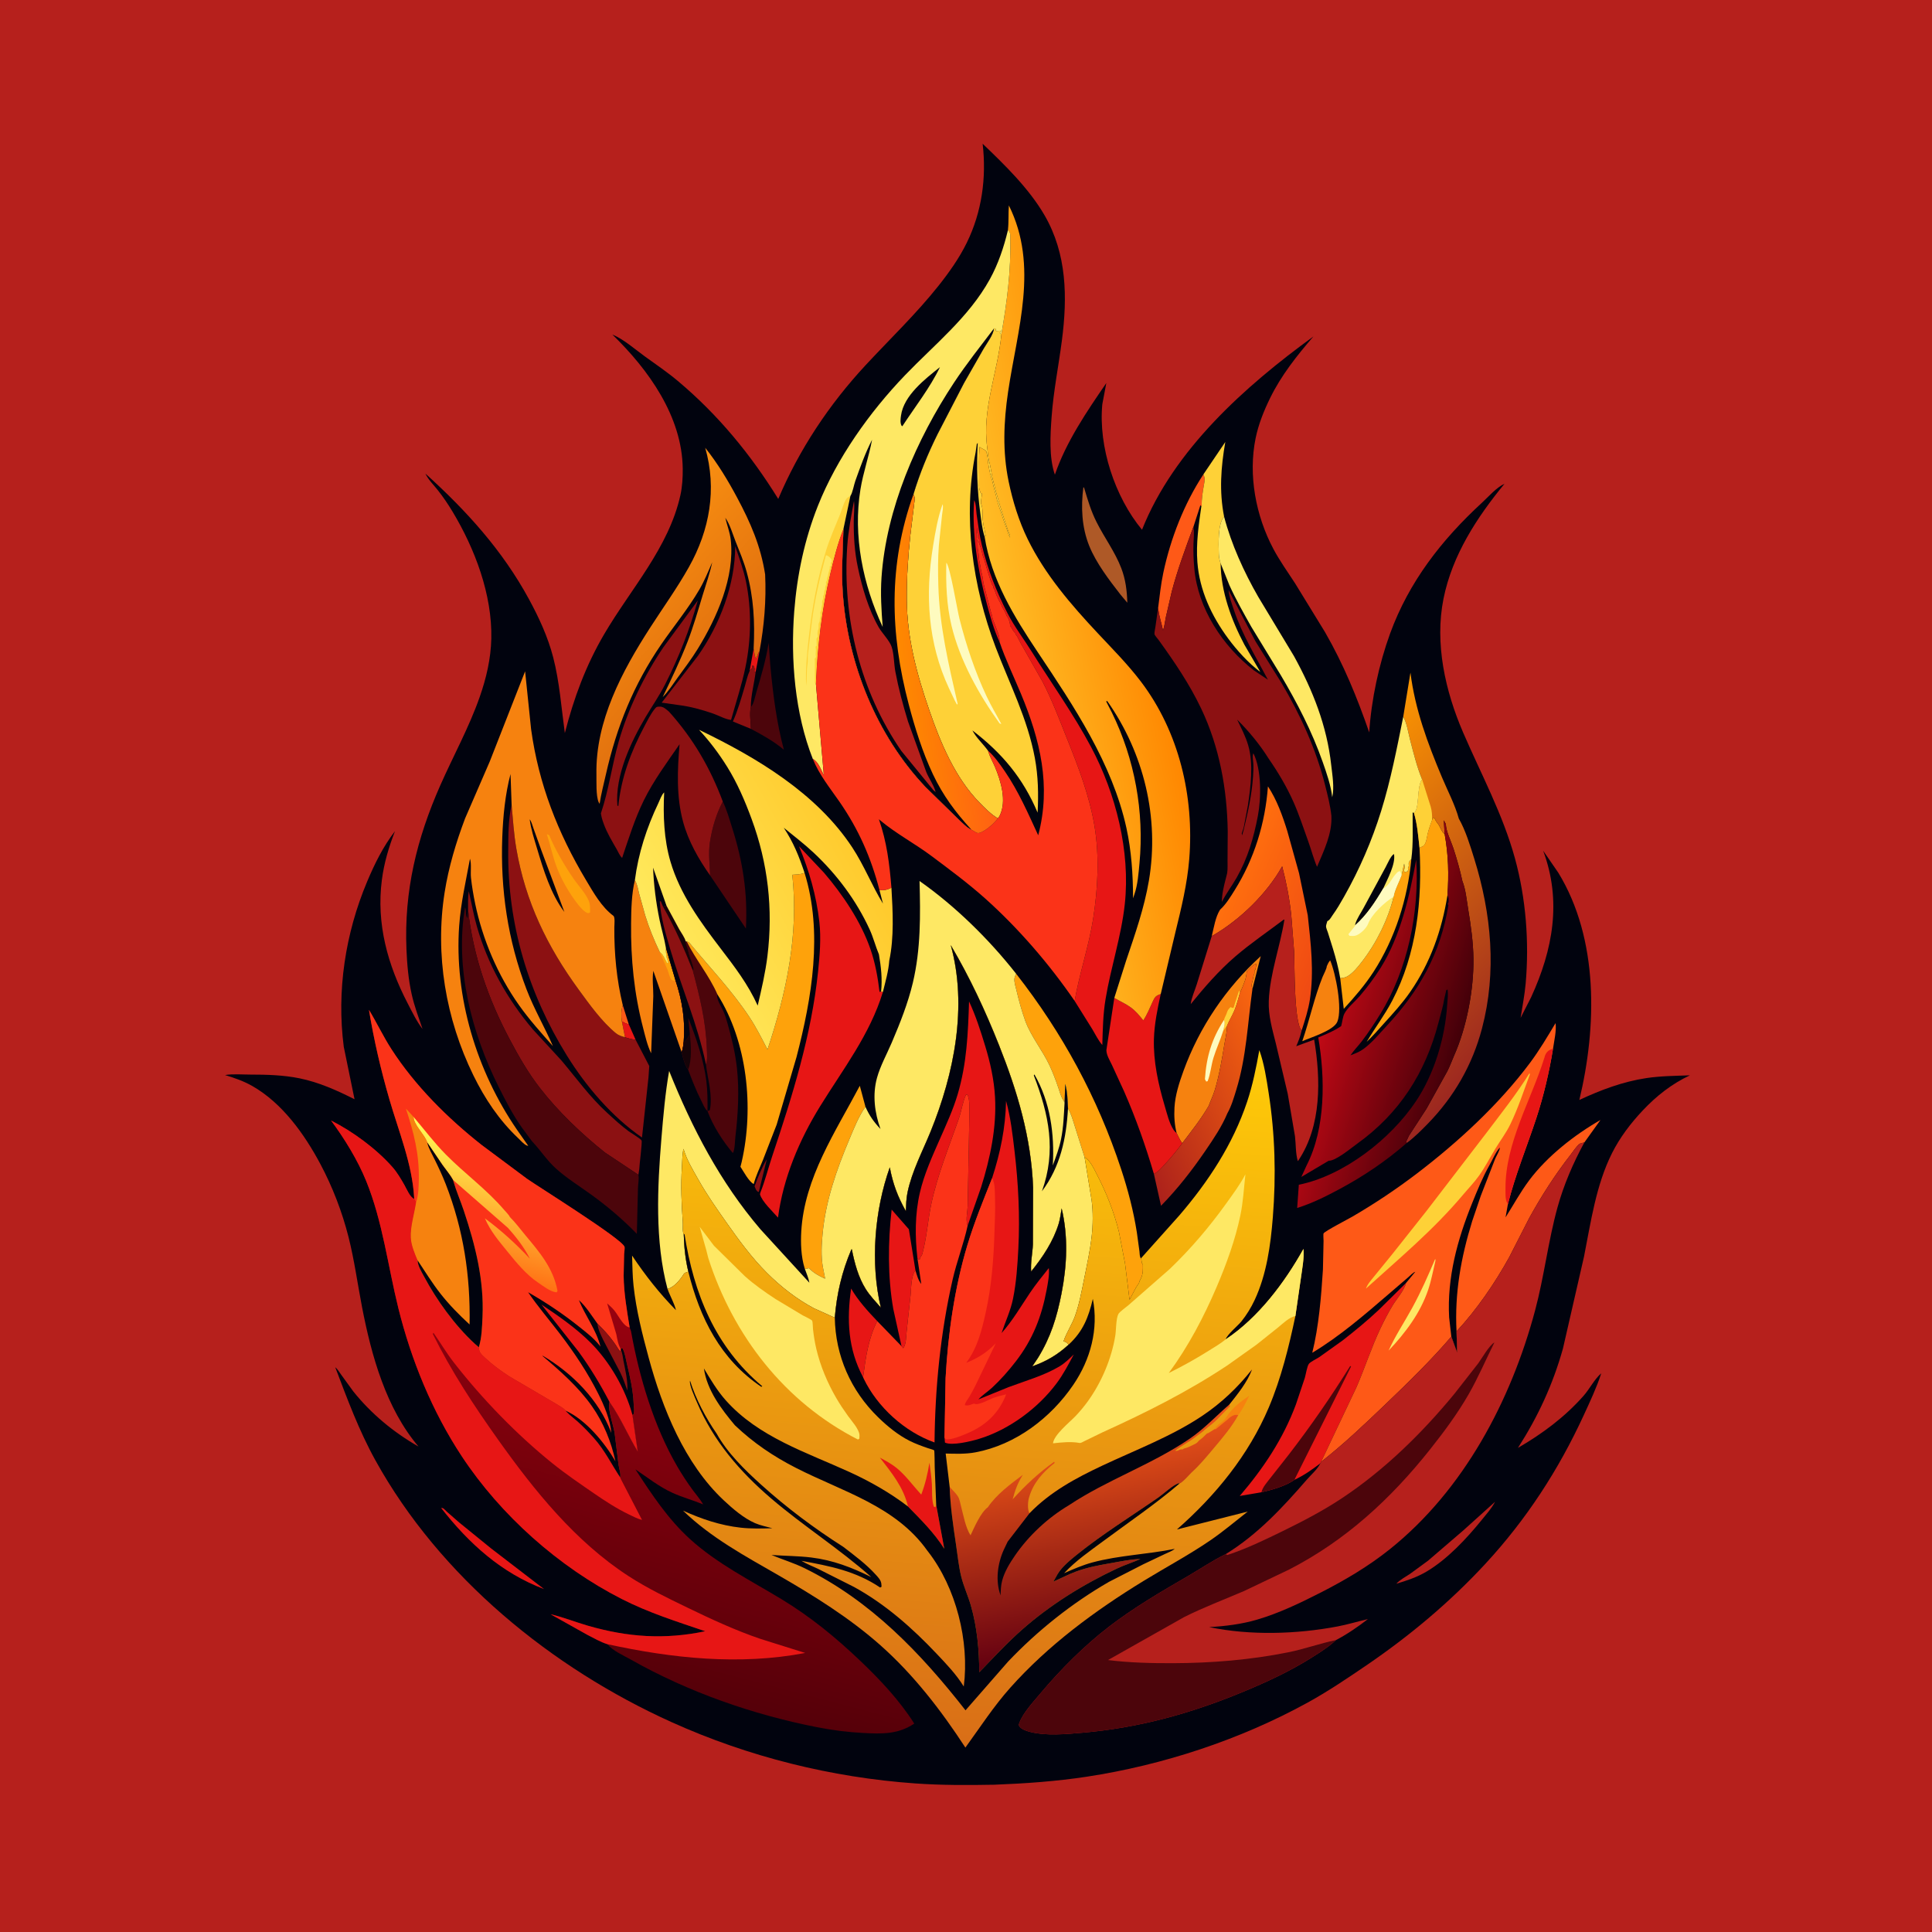 <svg version="1.1" xmlns="http://www.w3.org/2000/svg" style="display: block;" viewBox="0 0 2048 2048" width="1024" height="1024">
<defs>
	<linearGradient id="Gradient1" gradientUnits="userSpaceOnUse" x1="1370.3" y1="1108.29" x2="1191.24" y2="1188.92">
		<stop class="stop0" offset="0" stop-opacity="1" stop-color="rgb(255,107,14)"/>
		<stop class="stop1" offset="1" stop-opacity="1" stop-color="rgb(172,33,27)"/>
	</linearGradient>
	<linearGradient id="Gradient2" gradientUnits="userSpaceOnUse" x1="1303.9" y1="939.533" x2="1419.68" y2="986.296">
		<stop class="stop0" offset="0" stop-opacity="1" stop-color="rgb(255,111,14)"/>
		<stop class="stop1" offset="1" stop-opacity="1" stop-color="rgb(239,73,19)"/>
	</linearGradient>
	<linearGradient id="Gradient3" gradientUnits="userSpaceOnUse" x1="1369.65" y1="845.722" x2="1616.56" y2="1082.4">
		<stop class="stop0" offset="0" stop-opacity="1" stop-color="rgb(253,151,1)"/>
		<stop class="stop1" offset="1" stop-opacity="1" stop-color="rgb(156,39,32)"/>
	</linearGradient>
	<linearGradient id="Gradient4" gradientUnits="userSpaceOnUse" x1="768.69" y1="732.97" x2="635.59" y2="609.995">
		<stop class="stop0" offset="0" stop-opacity="1" stop-color="rgb(221,107,14)"/>
		<stop class="stop1" offset="1" stop-opacity="1" stop-color="rgb(248,142,17)"/>
	</linearGradient>
	<linearGradient id="Gradient5" gradientUnits="userSpaceOnUse" x1="907.272" y1="875.192" x2="691.271" y2="993.941">
		<stop class="stop0" offset="0" stop-opacity="1" stop-color="rgb(255,201,43)"/>
		<stop class="stop1" offset="1" stop-opacity="1" stop-color="rgb(255,234,93)"/>
	</linearGradient>
	<linearGradient id="Gradient6" gradientUnits="userSpaceOnUse" x1="1546.63" y1="1102.24" x2="1409.38" y2="1061.06">
		<stop class="stop0" offset="0" stop-opacity="1" stop-color="rgb(67,0,9)"/>
		<stop class="stop1" offset="1" stop-opacity="1" stop-color="rgb(192,9,21)"/>
	</linearGradient>
	<linearGradient id="Gradient7" gradientUnits="userSpaceOnUse" x1="1214.85" y1="636.938" x2="1064.89" y2="667.523">
		<stop class="stop0" offset="0" stop-opacity="1" stop-color="rgb(255,136,1)"/>
		<stop class="stop1" offset="1" stop-opacity="1" stop-color="rgb(255,189,37)"/>
	</linearGradient>
	<linearGradient id="Gradient8" gradientUnits="userSpaceOnUse" x1="954.533" y1="711.256" x2="1037.46" y2="702.947">
		<stop class="stop0" offset="0" stop-opacity="1" stop-color="rgb(254,137,0)"/>
		<stop class="stop1" offset="1" stop-opacity="1" stop-color="rgb(255,98,18)"/>
	</linearGradient>
	<linearGradient id="Gradient9" gradientUnits="userSpaceOnUse" x1="671.333" y1="1781.08" x2="766.988" y2="1415.67">
		<stop class="stop0" offset="0" stop-opacity="1" stop-color="rgb(85,0,9)"/>
		<stop class="stop1" offset="1" stop-opacity="1" stop-color="rgb(152,1,15)"/>
	</linearGradient>
	<linearGradient id="Gradient10" gradientUnits="userSpaceOnUse" x1="495.66" y1="1343.99" x2="532.201" y2="1210.51">
		<stop class="stop0" offset="0" stop-opacity="1" stop-color="rgb(255,112,20)"/>
		<stop class="stop1" offset="1" stop-opacity="1" stop-color="rgb(255,255,86)"/>
	</linearGradient>
	<linearGradient id="Gradient11" gradientUnits="userSpaceOnUse" x1="1041.7" y1="1092.7" x2="984.276" y2="1848.06">
		<stop class="stop0" offset="0" stop-opacity="1" stop-color="rgb(255,204,8)"/>
		<stop class="stop1" offset="1" stop-opacity="1" stop-color="rgb(217,110,23)"/>
	</linearGradient>
	<linearGradient id="Gradient12" gradientUnits="userSpaceOnUse" x1="1193.6" y1="1741.48" x2="1151.98" y2="1515.86">
		<stop class="stop0" offset="0" stop-opacity="1" stop-color="rgb(99,0,17)"/>
		<stop class="stop1" offset="1" stop-opacity="1" stop-color="rgb(241,87,24)"/>
	</linearGradient>
</defs>
<path transform="translate(0,0)" fill="rgb(182,32,28)" d="M -0 -0 L 2048 0 L 2048 2048 L -0 2048 L -0 -0 z"/>
<path transform="translate(0,0)" fill="rgb(1,3,14)" d="M 1041.64 152.375 C 1065.21 174.955 1090.82 199.827 1107.29 228.243 C 1131 269.166 1131.59 315.03 1125.69 360.648 C 1122.19 387.671 1116.77 414.38 1114.77 441.594 C 1113.37 460.793 1111.85 484.92 1118.22 503.212 C 1130.02 468.583 1152.11 436.054 1172.75 406.039 L 1168.5 428.487 C 1164.2 473.542 1181.82 526.878 1210.58 561.547 C 1244.44 476.519 1319.86 409.358 1392.25 356.694 C 1374.69 377.078 1358.04 397.983 1346.2 422.312 C 1339.64 435.798 1334.08 449.609 1331.04 464.349 C 1322.97 503.533 1331.2 546.916 1349.9 582 C 1356.59 594.544 1364.98 606.274 1372.73 618.184 L 1404.49 669.938 C 1424.25 704.185 1438.52 739.163 1451.44 776.397 C 1453.61 741.818 1461.74 704.009 1473.59 671.496 C 1493.61 616.61 1528.28 572.204 1570.77 533.058 C 1577.86 526.522 1586.2 516.786 1594.88 512.763 C 1565.55 548.469 1539.48 588.469 1530.2 634.5 C 1520.6 682.113 1532.05 732.653 1550.97 776.477 C 1570.06 820.72 1593.01 863.039 1605.88 909.796 C 1617.59 952.358 1621.13 998.635 1617.27 1042.58 C 1616.2 1054.78 1613.75 1066.86 1611.9 1078.96 L 1623.07 1057.07 C 1646.13 1006.75 1655.69 955.062 1635.81 901.796 L 1651.87 925.119 C 1694.9 995.484 1692.77 1088.43 1674.17 1166.01 C 1696.86 1155.38 1720.48 1146.52 1745.37 1142.8 C 1760.48 1140.54 1776.08 1140.45 1791.34 1139.9 C 1772.06 1149 1755.92 1161.69 1741.37 1177.14 C 1728.64 1190.65 1717.22 1205.64 1708.86 1222.27 C 1691.87 1256.07 1686.37 1295.32 1679.12 1332.05 L 1656.78 1429.56 C 1646.1 1467.65 1630.4 1501.59 1609.09 1534.82 C 1634.98 1519.8 1658.96 1502 1678.82 1479.41 C 1685.12 1472.25 1690.23 1461.83 1697.39 1455.79 C 1692.4 1471.12 1685.51 1485.65 1678.78 1500.28 C 1652.2 1558.02 1618.23 1610.38 1575.03 1657.18 C 1537.08 1698.3 1494.54 1733.9 1448.37 1765.38 C 1427.97 1779.29 1407.25 1793.24 1385.6 1805.12 C 1314.18 1844.31 1232.55 1871.11 1152.03 1883.38 C 1119.54 1888.33 1086.73 1890.61 1053.92 1891.88 C 1026.08 1892.39 998.195 1892.48 970.406 1890.52 C 881.432 1884.25 793.275 1862.27 711.954 1825.56 C 584.405 1767.98 466.331 1671.52 398.01 1548.11 C 380.517 1516.52 368.177 1483.09 355.403 1449.42 C 357.548 1450.86 359.758 1454.64 361.33 1456.78 L 374.477 1474.91 C 393.395 1498.61 417.308 1518.4 443.606 1533.38 C 409.248 1493 393.71 1436.86 383.812 1385.75 C 378.998 1360.9 375.645 1335.71 369.415 1311.15 C 362.689 1284.63 352.514 1258.18 339.655 1234.02 C 322.78 1202.32 299.251 1169.32 267.408 1151.19 C 258.238 1145.97 248.599 1142.66 238.56 1139.58 C 247.023 1138.22 256.967 1139.1 265.593 1139.1 C 282.857 1139.1 300.535 1139.61 317.5 1143.06 C 337.946 1147.21 357.305 1155.88 375.821 1165.25 L 364.421 1109.71 C 356.7 1050.54 366.073 989.42 389.16 934.579 C 397.133 915.64 406.129 897.399 418.695 881.062 C 412.059 898.258 407.144 914.572 404.776 932.906 C 398.79 979.258 410.939 1022.79 432.208 1063.7 C 436.915 1072.75 441.643 1082.68 447.898 1090.74 C 443.741 1078.54 439.228 1066.64 436.417 1054.02 C 432.925 1038.35 431.534 1022.51 430.863 1006.5 C 428.257 944.34 441.791 888.932 466.788 832.352 C 480.613 801.061 497.102 771.299 508.466 738.928 C 515.496 718.902 520.328 698.28 520.802 676.991 C 521.844 630.223 503.403 581.676 479.632 542.215 C 474.909 534.374 469.885 526.945 464.222 519.748 C 459.647 513.934 454.155 508.737 450.935 502.005 C 494.495 541.438 532.577 583.287 560.76 635.22 C 571.421 654.864 580.799 675.18 586.423 696.877 C 593.14 722.793 595.09 750.562 598.755 777.087 C 608.27 740.014 620.906 705.705 640.264 672.588 C 668.373 624.5 708.893 580.698 721.236 525 C 723.25 515.912 723.819 506.266 723.725 496.953 C 723.166 441.365 687.286 391.706 649.15 354.641 C 661.209 359.603 673.092 370.262 683.707 377.914 C 695.387 386.334 707.471 394.561 718.505 403.819 C 761.141 439.591 795.779 481.707 824.975 528.887 C 847.192 476.456 878.835 428.861 917.513 387.174 C 943.426 359.244 971.13 332.806 994.86 302.93 C 1006.11 288.772 1016.87 273.593 1024.84 257.311 C 1040.87 224.568 1045.82 188.374 1041.64 152.375 z"/>
<path transform="translate(0,0)" fill="rgb(254,89,23)" d="M 660.191 1065.64 L 666.49 1085.68 C 663.791 1085.43 661.558 1083.95 659.211 1082.69 C 658.359 1077.17 658.315 1070.91 660.191 1065.64 z"/>
<path transform="translate(0,0)" fill="rgb(231,22,21)" d="M 794.637 711.255 L 798.881 687.537 C 799.899 691.65 799.44 695.356 801.75 698.505 L 802 696.5 L 803 695 L 803.272 693.856 C 803.639 692.421 804.144 691.77 805.053 690.634 L 801.075 712.064 L 799.647 712.285 C 799.903 709.229 800.229 708.408 798.71 705.7 L 797.197 705.838 L 797.56 707.617 L 794.637 711.255 z"/>
<path transform="translate(0,0)" fill="rgb(140,17,18)" d="M 799.877 1257.51 C 803.458 1247.81 807.557 1237.67 812.867 1228.79 L 804.433 1263.32 L 803.729 1263.48 C 801.249 1262.02 801.002 1260.08 799.877 1257.51 z"/>
<path transform="translate(0,0)" fill="rgb(231,22,21)" d="M 659.211 1082.69 C 661.558 1083.95 663.791 1085.43 666.49 1085.68 L 673.784 1102.19 C 669.823 1101.7 666.331 1100.84 662.551 1099.54 L 659.211 1082.69 z"/>
<path transform="translate(0,0)" fill="rgb(140,17,18)" d="M 794.637 711.255 L 797.56 707.617 L 797.197 705.838 L 798.71 705.7 C 800.229 708.408 799.903 709.229 799.647 712.285 L 801.075 712.064 C 799.535 724.46 795.862 737.247 795.878 749.697 C 794.302 756.722 795.934 765.396 796.022 772.641 L 776.9 764.795 C 782.124 753.191 785.926 739.665 789.563 727.436 C 791.158 722.074 792.259 716.325 794.637 711.255 z"/>
<path transform="translate(0,0)" fill="rgb(182,32,28)" d="M 1584.78 1592 L 1584.38 1592.77 C 1580.78 1599.41 1575.36 1605.42 1570.62 1611.28 C 1554.54 1631.11 1534.27 1652.84 1512.22 1665.92 C 1502.11 1671.91 1491.35 1675.51 1480.15 1678.83 C 1484.1 1674.58 1489.83 1671.58 1494.68 1668.37 L 1513.92 1654.29 L 1551.22 1622.24 L 1584.78 1592 z"/>
<path transform="translate(0,0)" fill="rgb(231,22,21)" d="M 467.604 1598.5 C 468.226 1598.57 468.886 1598.49 469.471 1598.72 C 470.58 1599.14 472.659 1601.57 473.716 1602.5 L 486.649 1613.8 L 520.619 1641.4 L 576.749 1684.52 C 531.427 1667.43 496.884 1636.04 467.604 1598.5 z"/>
<path transform="translate(0,0)" fill="rgb(246,130,15)" d="M 1410.03 1018 C 1415.87 1031.65 1423.2 1069.17 1417.67 1082.98 C 1413.91 1092.38 1389.51 1099.7 1380.47 1103.71 C 1388.26 1081.19 1393.11 1057.51 1402.02 1035.48 C 1403.3 1032.32 1406.23 1027.27 1406.48 1024.14 C 1407.5 1021.74 1408.35 1020.04 1410.03 1018 z"/>
<path transform="translate(0,0)" fill="rgb(76,5,11)" d="M 795.878 749.697 C 799.266 745.805 800.397 738.276 801.911 733.237 C 807.076 716.043 811.921 699.247 814.822 681.488 L 816.622 705.993 C 819.357 735.609 823.213 765.968 830.935 794.734 C 820.193 785.788 808.336 779.137 796.022 772.641 C 795.934 765.396 794.302 756.722 795.878 749.697 z"/>
<path transform="translate(0,0)" fill="rgb(174,89,39)" d="M 1148.42 516.5 L 1149.16 516.948 C 1153.01 529.832 1156.37 541.478 1162.49 553.618 C 1170.77 570.051 1182 585.052 1188.61 602.32 C 1193.19 614.285 1194.64 626.184 1195 638.906 L 1187.73 630.245 C 1175.8 614.925 1161.86 596.669 1154.61 578.611 C 1146.66 558.798 1145.73 537.454 1148.42 516.5 z"/>
<path transform="translate(0,0)" fill="rgb(254,89,23)" d="M 1227.65 644.483 C 1229.26 632.005 1230.52 619.643 1233.13 607.304 C 1240.79 571.016 1255.23 533.919 1275.63 502.884 C 1277.59 506.961 1277.04 509.149 1276.3 513.5 C 1275 521.098 1273.58 528.713 1273.9 536.447 L 1273.47 536.789 L 1272.49 535.5 L 1265.07 558.473 C 1256.74 580.727 1248.16 604.126 1242.11 627.105 L 1235.9 654 C 1234.93 658.686 1234.42 663.814 1232.86 668.325 C 1231.4 661.232 1228.94 653.977 1227.98 646.871 L 1227.65 644.483 z"/>
<path transform="translate(0,0)" fill="rgb(254,162,11)" d="M 1485.76 927.716 L 1488.48 915.5 C 1489.07 918.806 1489.37 919.846 1488.04 922.981 L 1489.13 924.467 L 1492.01 923.693 L 1492.76 922 L 1492.51 920 C 1494.24 917.399 1492.72 916.449 1493.51 914 C 1493.8 913.096 1495.43 911.445 1496.06 910.609 C 1492.26 952.328 1478.9 994.769 1456.05 1030.07 C 1446.81 1044.35 1435.89 1056.91 1424.45 1069.43 L 1420.69 1036.96 C 1423.11 1036.66 1425.65 1036.37 1427.81 1035.18 C 1434.1 1031.73 1439.22 1025.21 1443.55 1019.64 C 1458.94 999.825 1471.35 974.856 1477.33 950.455 C 1478.18 943.789 1483.44 934.324 1485.76 927.716 z"/>
<path transform="translate(0,0)" fill="rgb(76,5,11)" d="M 766.175 849.599 C 770.351 858.195 773.011 867.746 775.911 876.852 C 787.312 912.645 792.749 946.713 790.682 984.309 L 752.757 928.045 C 752.422 915.967 750.706 904.723 752.566 892.586 C 754.858 877.624 759.2 863.098 766.175 849.599 z"/>
<path transform="translate(0,0)" fill="rgb(254,162,11)" d="M 853.201 1345.09 L 852.872 1344.13 C 849.161 1331.93 848.66 1317.91 849.385 1305.29 C 852.643 1248.52 885.663 1199.78 911.431 1150.98 L 917.424 1173.25 C 910.391 1183 905.061 1196.55 900.379 1207.68 C 886.773 1240.01 875.19 1273.06 871.949 1308.18 C 870.883 1319.74 870.259 1331.23 872.192 1342.75 L 874.668 1355.48 C 868.103 1352.55 862.597 1349.5 857.5 1344.3 L 856.01 1344.64 C 854.08 1345.07 854.866 1344.95 853.201 1345.09 z"/>
<path transform="translate(0,0)" fill="rgb(254,209,55)" d="M 1275.63 502.884 L 1298.86 468.528 C 1294.23 495.43 1292.28 520.601 1297.6 547.678 C 1290.8 554.849 1291.73 576.905 1291.97 586.647 C 1292.06 590.5 1292.67 593.575 1293.93 597.208 C 1294.25 627.181 1305.26 657.175 1319.07 683.316 L 1335.98 712.3 C 1323.54 703.061 1311.13 689.335 1301.97 676.924 C 1284.31 653.013 1271.52 625.821 1269.27 595.836 C 1267.79 576.112 1270.61 556.261 1273.47 536.789 L 1273.9 536.447 C 1273.58 528.713 1275 521.098 1276.3 513.5 C 1277.04 509.149 1277.59 506.961 1275.63 502.884 z"/>
<path transform="translate(0,0)" fill="rgb(246,130,15)" d="M 673.001 933.014 C 675.606 937.373 676.347 942.618 677.574 947.5 L 683.987 970.501 C 688.154 983.917 693.269 996.434 699.336 1009.11 C 703.24 1011.94 704.836 1016.96 707.157 1021.1 L 708.5 1020.51 L 707.51 1017 L 706.826 1015.34 C 706.241 1011.33 705.608 1008.93 705.819 1004.43 L 715.711 1038.18 C 723.203 1060.47 726.613 1081.36 724.717 1104.75 C 724.188 1107.92 724.087 1112.45 722.492 1115.19 L 692.561 1029.17 C 691.179 1037.41 692.614 1047.52 692.519 1055.96 L 690.238 1116.5 C 686.242 1108.47 683.966 1098.29 681.71 1089.63 C 672.16 1052.97 668.595 1016.7 668.972 978.881 C 669.119 964.217 669.476 947.292 673.001 933.014 z"/>
<path transform="translate(0,0)" fill="rgb(254,162,11)" d="M 705.819 1004.43 L 715.711 1038.18 L 714.477 1039.7 C 713.564 1039.3 712.518 1039.12 711.739 1038.5 C 710.271 1037.33 708.445 1030.14 707.688 1028.17 L 699.336 1009.11 C 703.24 1011.94 704.836 1016.96 707.157 1021.1 L 708.5 1020.51 L 707.51 1017 L 706.826 1015.34 C 706.241 1011.33 705.608 1008.93 705.819 1004.43 z"/>
<path transform="translate(0,0)" fill="rgb(254,162,11)" d="M 1518.09 868.989 L 1519.43 866.664 L 1520.51 867 L 1521.35 868.807 C 1522.05 870.263 1522.76 871.377 1523.78 872.613 C 1527.17 876.695 1527.14 880.644 1531.41 884.287 C 1535.39 906.29 1535.94 926.987 1534.32 949.231 C 1528.43 986.093 1516.23 1020.64 1494.85 1051.5 C 1486.53 1063.52 1476.76 1074.2 1466.95 1084.98 C 1460.95 1091.57 1455.27 1098.28 1448.74 1104.39 C 1457.52 1089.58 1467.79 1076.07 1475.83 1060.71 C 1501.92 1010.81 1507.75 953.997 1504.73 898.619 C 1505.91 898.044 1508.69 897.013 1509.5 896.028 C 1512.08 892.892 1512.39 887.534 1513.33 883.734 C 1514.58 878.685 1516.31 873.867 1518.09 868.989 z"/>
<path transform="translate(0,0)" fill="rgb(246,130,15)" d="M 1247.27 1201.15 C 1245 1191.96 1244.5 1183.45 1245 1174 C 1245.69 1161.06 1250.09 1147.49 1254.48 1135.39 C 1271.46 1088.52 1299.72 1047.13 1336.44 1013.53 L 1327.61 1048.51 C 1327.09 1046.39 1326.28 1044.77 1326.97 1042.66 C 1327.44 1041.23 1327.72 1039.96 1328 1038.5 L 1328.73 1034.7 C 1328.94 1033.68 1329.5 1032.76 1329.75 1031.75 L 1329.76 1029 L 1331 1027.5 C 1330.74 1024.85 1332.22 1023.66 1331.5 1021.49 C 1327.4 1023.4 1324.69 1026.71 1321.61 1029.93 C 1320.9 1037.87 1318.91 1041.9 1315.99 1048.99 L 1314.54 1051.91 L 1314.42 1051.95 C 1312.59 1058.21 1311.01 1064.96 1308.5 1070.98 C 1306.22 1076.45 1303.04 1081.52 1300.75 1087.01 C 1300.73 1093.88 1299.01 1100.21 1297.92 1106.94 C 1295.29 1123.08 1292.45 1139.96 1287.69 1155.62 C 1285.96 1161.33 1283.27 1166.69 1281.25 1172.31 C 1272.93 1186.56 1263.14 1198.78 1253.21 1211.89 C 1250.71 1208.7 1249.22 1204.71 1247.27 1201.15 z"/>
<path transform="translate(0,0)" fill="rgb(254,209,55)" d="M 1297.49 1081.17 C 1298.05 1078.51 1299.63 1076.47 1300.4 1073.91 C 1301.34 1070.84 1302.17 1069.76 1304.5 1067.51 C 1306.22 1068.46 1305.24 1068.07 1307.5 1068.51 C 1308.44 1066.61 1308.56 1064.89 1309.25 1063.01 L 1312.38 1053.49 C 1312.87 1052.18 1312.71 1052.75 1313.05 1051.25 L 1313.25 1050.25 L 1314.42 1051.95 C 1312.59 1058.21 1311.01 1064.96 1308.5 1070.98 C 1306.22 1076.45 1303.04 1081.52 1300.75 1087.01 L 1296.5 1093.06 C 1297.34 1089.36 1299.09 1084.77 1297.49 1081.17 z"/>
<path transform="translate(0,0)" fill="rgb(254,251,191)" d="M 1297.49 1081.17 C 1299.09 1084.77 1297.34 1089.36 1296.5 1093.06 C 1293.6 1102.65 1289.21 1111.8 1286.29 1121.42 C 1283.87 1129.39 1283.17 1138.46 1280.16 1146.09 L 1278.61 1146.5 L 1277.26 1144 C 1278.86 1120.15 1284.5 1101.26 1297.49 1081.17 z"/>
<path transform="translate(0,0)" fill="rgb(254,232,100)" d="M 1293.93 597.208 C 1292.67 593.575 1292.06 590.5 1291.97 586.647 C 1291.73 576.905 1290.8 554.849 1297.6 547.678 C 1305.33 577.097 1318.66 606.359 1333.81 632.709 L 1371.63 695.439 C 1391.72 731.917 1406.61 769.521 1411.16 811.126 C 1412.33 821.763 1414.64 834.632 1412.2 845.124 C 1411.03 833.13 1406.05 818.905 1402.03 807.5 C 1390.66 775.213 1375.12 745.158 1357.71 715.748 L 1326.42 664.405 C 1318.33 650.034 1310.04 635.44 1303.24 620.417 L 1293.93 597.208 z"/>
<path transform="translate(0,0)" fill="url(#Gradient1)" d="M 1314.42 1051.95 L 1314.54 1051.91 L 1315.99 1048.99 C 1318.91 1041.9 1320.9 1037.87 1321.61 1029.93 C 1324.69 1026.71 1327.4 1023.4 1331.5 1021.49 C 1332.22 1023.66 1330.74 1024.85 1331 1027.5 L 1329.76 1029 L 1329.75 1031.75 C 1329.5 1032.76 1328.94 1033.68 1328.73 1034.7 L 1328 1038.5 C 1327.72 1039.96 1327.44 1041.23 1326.97 1042.66 C 1326.28 1044.77 1327.09 1046.39 1327.61 1048.51 C 1322.58 1084.4 1321.28 1120.23 1310.55 1155.15 C 1308.03 1163.37 1305.34 1172.66 1301.07 1180.15 C 1295.25 1194.12 1286.53 1207.02 1278.02 1219.48 C 1263.64 1240.53 1248.55 1259.94 1230.72 1278.17 L 1223.16 1244.37 C 1227.77 1242.19 1230.95 1238.32 1234.38 1234.65 C 1241.04 1227.5 1247.41 1219.77 1253.21 1211.89 C 1263.14 1198.78 1272.93 1186.56 1281.25 1172.31 C 1283.27 1166.69 1285.96 1161.33 1287.69 1155.62 C 1292.45 1139.96 1295.29 1123.08 1297.92 1106.94 C 1299.01 1100.21 1300.73 1093.88 1300.75 1087.01 C 1303.04 1081.52 1306.22 1076.45 1308.5 1070.98 C 1311.01 1064.96 1312.59 1058.21 1314.42 1051.95 z"/>
<path transform="translate(0,0)" fill="rgb(140,17,18)" d="M 719.381 747.382 L 701.424 744.845 L 739.746 695.336 C 762.986 662.455 779.396 619.326 779.323 579 C 783.605 591.405 788.267 604.127 790.868 617 C 796.797 646.343 796.294 678.075 790.186 707.343 C 786.237 726.267 780.149 744.572 774.952 763.155 C 769.154 762.634 761.607 758.37 755.871 756.389 C 744.009 752.291 731.851 748.944 719.381 747.382 z"/>
<path transform="translate(0,0)" fill="url(#Gradient2)" d="M 1344.07 833.592 C 1353.45 847.656 1359.64 864.962 1364.61 881.04 L 1377.01 925.5 L 1386.27 970.201 C 1389.47 999.998 1393.13 1029.66 1388.53 1059.61 C 1386.85 1070.57 1383.24 1081.83 1379.78 1092.36 C 1371.56 1084.41 1372.45 1022.45 1371.81 1008.44 L 1368.77 969.779 C 1366.87 952.467 1363.59 935.191 1359.15 918.351 C 1342.86 947.438 1314.55 974.967 1285.63 991.67 L 1284.51 992.304 C 1286.8 983.245 1288.34 972.14 1293.35 964.264 C 1299.53 958.731 1304.33 950.737 1308.7 943.77 C 1329.57 910.457 1341.22 872.686 1344.07 833.592 z"/>
<path transform="translate(0,0)" fill="rgb(231,22,21)" d="M 1181.21 1057.81 C 1186.93 1061.22 1193.31 1063.98 1198.66 1067.88 C 1203.99 1071.76 1207.85 1076.52 1211.93 1081.62 C 1216.02 1075.62 1218.87 1068.21 1221.96 1061.61 C 1223.94 1057.38 1225 1055.59 1229.57 1054.01 L 1230.43 1053.73 C 1226.99 1069.48 1223.68 1085.29 1223.2 1101.46 C 1222.51 1124.91 1227.83 1149.42 1234.5 1171.79 C 1237 1180.15 1239.37 1190.68 1244.23 1197.98 C 1245.07 1199.24 1246.14 1200.17 1247.27 1201.15 C 1249.22 1204.71 1250.71 1208.7 1253.21 1211.89 C 1247.41 1219.77 1241.04 1227.5 1234.38 1234.65 C 1230.95 1238.32 1227.77 1242.19 1223.16 1244.37 C 1214.35 1214.47 1204.13 1185.57 1191.62 1157 L 1178.56 1128.6 C 1176.3 1123.81 1172.92 1118.56 1172.81 1113.22 L 1181.21 1057.81 z"/>
<path transform="translate(0,0)" fill="rgb(254,162,11)" d="M 1077.16 1032.22 C 1126.26 1095.06 1163.36 1163.3 1188.39 1239.16 C 1195.64 1261.14 1201.5 1283.46 1205.1 1306.34 L 1207.87 1326.5 C 1208.16 1328.96 1207.93 1331.97 1209.38 1333.97 C 1210.14 1335.56 1209.84 1334.66 1210.15 1336.96 L 1210.49 1339 L 1211.49 1340.5 C 1211.55 1345.76 1211.79 1350.08 1209.49 1355 L 1207.99 1357.99 C 1207.49 1359.31 1207.72 1359.72 1206.8 1360.93 C 1205.03 1363.3 1203.14 1366.66 1201.81 1369.32 L 1197.36 1377.8 L 1192.53 1339 L 1186.16 1305.99 C 1180.85 1284.39 1172.72 1264.18 1162.49 1244.5 C 1159.36 1238.48 1155.66 1230.14 1149.7 1226.66 L 1139.56 1194.52 C 1137.37 1187.77 1135.75 1181.15 1132.12 1174.99 C 1131.65 1166.29 1131.53 1157.5 1129.2 1149.06 L 1128.49 1168.88 L 1127.62 1167.01 C 1124.56 1162.67 1123.42 1157.56 1121.68 1152.48 C 1119.01 1144.68 1116.03 1136.77 1112.53 1129.31 C 1105 1113.26 1092.69 1098.42 1086.72 1081.86 C 1083.02 1071.6 1080.04 1060.46 1077.49 1049.84 C 1076.61 1046.18 1074.97 1041.16 1075.34 1037.5 C 1075.52 1035.69 1076.39 1033.84 1077.16 1032.22 z"/>
<path transform="translate(0,0)" fill="rgb(140,17,18)" d="M 496.169 964.546 C 496.187 957.963 495.891 951.214 496.898 944.704 C 499.869 957.101 501.902 969.482 505.43 981.803 C 517.034 1022.32 537.693 1059.19 564.917 1091.28 L 595.024 1124 C 611.149 1143.09 624.934 1162.5 643.525 1179.55 C 650.927 1186.34 658.357 1193.23 666.448 1199.2 C 668.614 1200.8 679.264 1207.14 680.101 1209.02 C 680.928 1210.87 677.781 1234.58 677.656 1239.26 L 676.741 1245.35 L 641.257 1221.73 C 616.459 1201.91 591.694 1178.36 572.225 1153.21 C 559.733 1137.07 549.944 1119.95 540.403 1101.99 C 517.589 1059.05 501.449 1012.95 496.169 964.546 z"/>
<path transform="translate(0,0)" fill="rgb(76,5,11)" d="M 705.819 1004.43 C 704.175 994.551 701.15 984.825 699.126 974.989 C 695.38 956.791 692.997 938.273 692.278 919.715 L 706.535 960.099 L 720.129 985.258 C 722.319 989.088 725.743 993.586 726.887 997.816 L 727.965 998.075 C 737.37 1017.16 751.971 1034.49 760.387 1053.94 C 759.35 1059.5 764.242 1066.31 766.546 1071.36 C 768.467 1075.57 769.775 1079.87 771.046 1084.31 C 775.578 1100.16 779.41 1115.99 781.21 1132.42 C 783.762 1155.7 782.361 1181.75 779.549 1204.9 C 779.053 1208.98 779.051 1219.09 776.857 1222.25 C 766.17 1209.75 755.624 1193.19 749.973 1177.77 C 747.021 1175.14 745.278 1170.48 743.521 1166.98 C 738.064 1156.11 733.725 1145.15 729.449 1133.77 C 725.728 1128.76 724.097 1121.16 722.492 1115.19 C 724.087 1112.45 724.188 1107.92 724.717 1104.75 C 726.613 1081.36 723.203 1060.47 715.711 1038.18 L 705.819 1004.43 z"/>
<path transform="translate(0,0)" fill="rgb(1,3,14)" d="M 705.819 1004.43 C 704.175 994.551 701.15 984.825 699.126 974.989 C 695.38 956.791 692.997 938.273 692.278 919.715 L 706.535 960.099 L 720.129 985.258 C 722.319 989.088 725.743 993.586 726.887 997.816 C 727.15 999.815 727.359 1001.24 728.107 1003.12 C 729.409 1006.39 729.833 1009.83 730.902 1013.17 C 732.414 1017.89 734.741 1022.7 735.164 1027.66 L 734.35 1028.61 C 741.641 1056.12 748.444 1083.29 749.271 1111.92 C 749.429 1117.37 750.134 1123.17 748.339 1128.39 L 748.446 1129.38 C 750.401 1144.79 755.556 1161.13 752.471 1176.75 L 749.973 1177.77 C 747.021 1175.14 745.278 1170.48 743.521 1166.98 C 738.064 1156.11 733.725 1145.15 729.449 1133.77 C 725.728 1128.76 724.097 1121.16 722.492 1115.19 C 724.087 1112.45 724.188 1107.92 724.717 1104.75 C 726.613 1081.36 723.203 1060.47 715.711 1038.18 L 705.819 1004.43 z"/>
<path transform="translate(0,0)" fill="rgb(76,5,11)" d="M 731.312 1096.48 L 729.611 1079.1 C 737.861 1099.77 745.817 1123.25 748.698 1145.4 C 750.088 1156.09 750.06 1167.01 749.973 1177.77 C 747.021 1175.14 745.278 1170.48 743.521 1166.98 C 738.064 1156.11 733.725 1145.15 729.449 1133.77 C 725.728 1128.76 724.097 1121.16 722.492 1115.19 C 724.087 1112.45 724.188 1107.92 724.717 1104.75 C 727.489 1103.23 729.553 1099.12 731.312 1096.48 z"/>
<path transform="translate(0,0)" fill="rgb(22,3,8)" d="M 731.312 1096.48 C 732.449 1107.62 733.664 1123.37 729.449 1133.77 C 725.728 1128.76 724.097 1121.16 722.492 1115.19 C 724.087 1112.45 724.188 1107.92 724.717 1104.75 C 727.489 1103.23 729.553 1099.12 731.312 1096.48 z"/>
<path transform="translate(0,0)" fill="rgb(140,17,18)" d="M 748.339 1128.39 C 739.626 1086.19 722.27 1046.61 710.185 1005.29 C 705.404 988.938 700.433 972.568 699.383 955.5 L 700.5 955.314 L 702.799 961.002 L 706.535 960.099 L 720.129 985.258 C 722.319 989.088 725.743 993.586 726.887 997.816 C 727.15 999.815 727.359 1001.24 728.107 1003.12 C 729.409 1006.39 729.833 1009.83 730.902 1013.17 C 732.414 1017.89 734.741 1022.7 735.164 1027.66 L 734.35 1028.61 C 741.641 1056.12 748.444 1083.29 749.271 1111.92 C 749.429 1117.37 750.134 1123.17 748.339 1128.39 z"/>
<path transform="translate(0,0)" fill="rgb(22,3,8)" d="M 702.799 961.002 L 706.535 960.099 L 720.129 985.258 C 722.319 989.088 725.743 993.586 726.887 997.816 C 727.15 999.815 727.359 1001.24 728.107 1003.12 C 729.409 1006.39 729.833 1009.83 730.902 1013.17 C 732.414 1017.89 734.741 1022.7 735.164 1027.66 L 734.35 1028.61 C 725.29 1005.71 714.977 982.384 702.799 961.002 z"/>
<path transform="translate(0,0)" fill="rgb(231,22,21)" d="M 1337.18 1581.84 L 1314.15 1585.8 C 1339.34 1556.41 1360.25 1525.13 1373.77 1488.64 L 1383.17 1460.58 C 1384.23 1457 1385.5 1448.39 1387.48 1445.72 C 1389.08 1443.56 1395.9 1440.3 1398.41 1438.64 L 1423.19 1420.96 C 1436.3 1410.7 1449.23 1400.15 1461.35 1388.73 L 1490.53 1359.91 C 1488.14 1368.59 1480.95 1376.12 1476.26 1383.82 C 1471.55 1391.58 1467.26 1399.93 1463.35 1408.12 C 1453.7 1428.38 1446.88 1449.96 1437.91 1470.52 L 1400.42 1549.63 L 1399.61 1551.21 C 1390.7 1557.95 1382.44 1563.87 1372.27 1568.62 C 1363.32 1575 1347.85 1579.59 1337.18 1581.84 z"/>
<path transform="translate(0,0)" fill="rgb(76,5,11)" d="M 1337.18 1581.84 C 1338.42 1576.49 1342.76 1571.82 1346.03 1567.53 L 1365.74 1542.48 C 1389.3 1511.97 1410.87 1480.77 1431.25 1448.04 L 1432.21 1448.5 L 1373.01 1566.89 L 1372.27 1568.62 C 1363.32 1575 1347.85 1579.59 1337.18 1581.84 z"/>
<path transform="translate(0,0)" fill="url(#Gradient3)" d="M 1487.48 759.818 L 1495.13 713 C 1500.05 752.098 1513.26 787.591 1528.46 823.773 C 1534.32 837.739 1542.46 853.229 1546.4 867.74 C 1553.49 880.019 1558.51 896.583 1562.71 910.069 C 1581.01 968.751 1586.77 1030.26 1570.96 1090.27 C 1560.78 1128.92 1541.35 1162.66 1513.47 1191.25 C 1506.55 1198.34 1499.3 1205.64 1491.3 1211.53 L 1490.47 1210.46 L 1493.49 1204 L 1512.25 1175.13 L 1533.98 1135.98 C 1536.87 1130.59 1538.9 1124.61 1541.39 1119 C 1554.79 1088.89 1562.36 1048.98 1561.9 1016 C 1561.65 998.565 1559.19 981.018 1556.33 963.847 C 1554.77 954.469 1553.73 942.712 1550.18 933.937 C 1547.64 922.161 1544.39 910.629 1540.64 899.179 C 1538.14 891.53 1532.88 881.479 1532.64 873.508 L 1530.46 869.5 L 1531.41 884.287 C 1527.14 880.644 1527.17 876.695 1523.78 872.613 C 1522.76 871.377 1522.05 870.263 1521.35 868.807 L 1520.51 867 L 1519.43 866.664 L 1518.09 868.989 C 1516.31 873.867 1514.58 878.685 1513.33 883.734 C 1512.39 887.534 1512.08 892.892 1509.5 896.028 C 1508.69 897.013 1505.91 898.044 1504.73 898.619 C 1503.38 886.27 1502.4 873.608 1498.85 861.67 C 1505.11 857.78 1501.5 834.129 1507.49 826.248 C 1502.04 813.261 1498.3 797.749 1494.71 784.051 C 1492.81 776.787 1491.27 766.043 1487.48 759.818 z"/>
<path transform="translate(0,0)" fill="rgb(254,209,55)" d="M 1507.49 826.248 L 1516.55 854.926 C 1517.95 859.813 1518.15 863.975 1518.09 868.989 C 1516.31 873.867 1514.58 878.685 1513.33 883.734 C 1512.39 887.534 1512.08 892.892 1509.5 896.028 C 1508.69 897.013 1505.91 898.044 1504.73 898.619 C 1503.38 886.27 1502.4 873.608 1498.85 861.67 C 1505.11 857.78 1501.5 834.129 1507.49 826.248 z"/>
<path transform="translate(0,0)" fill="rgb(254,232,100)" d="M 1487.48 759.818 C 1491.27 766.043 1492.81 776.787 1494.71 784.051 C 1498.3 797.749 1502.04 813.261 1507.49 826.248 C 1501.5 834.129 1505.11 857.78 1498.85 861.67 L 1497.46 861.255 C 1497.29 877.406 1498.26 894.657 1496.06 910.609 C 1495.43 911.445 1493.8 913.096 1493.51 914 C 1492.72 916.449 1494.24 917.399 1492.51 920 L 1492.76 922 L 1492.01 923.693 L 1489.13 924.467 L 1488.04 922.981 C 1489.37 919.846 1489.07 918.806 1488.48 915.5 L 1485.76 927.716 C 1483.44 934.324 1478.18 943.789 1477.33 950.455 C 1471.35 974.856 1458.94 999.825 1443.55 1019.64 C 1439.22 1025.21 1434.1 1031.73 1427.81 1035.18 C 1425.65 1036.37 1423.11 1036.66 1420.69 1036.96 C 1418.92 1026.42 1416.11 1016 1413.02 1005.78 L 1407.62 988.5 C 1407.08 986.754 1405.64 983.682 1405.65 982 C 1405.66 980.434 1406.64 978.01 1407.04 976.422 L 1408.41 975.671 C 1409.91 974.551 1411.52 971.621 1412.63 970.078 C 1417.12 963.876 1420.94 957.307 1424.7 950.649 C 1441.11 921.598 1454.22 891.457 1464.12 859.574 C 1474.24 826.985 1480.77 793.237 1487.48 759.818 z"/>
<path transform="translate(0,0)" fill="rgb(1,3,14)" d="M 1436.4 980.987 L 1436.91 978.713 C 1438.69 973.272 1442.77 967.438 1445.5 962.332 L 1468.88 919.103 C 1470.74 915.719 1474.38 906.92 1477.7 905.3 C 1479.68 915.858 1470.6 932.155 1466.27 941.862 C 1457.96 955.97 1448.77 970.049 1436.4 980.987 z"/>
<path transform="translate(0,0)" fill="rgb(254,251,191)" d="M 1466.27 941.862 C 1473.01 938.21 1474.68 931.887 1479.5 926.582 C 1481.21 924.703 1481.71 923.625 1484.28 923.5 L 1485.76 927.716 C 1483.44 934.324 1478.18 943.789 1477.33 950.455 C 1467.67 956.594 1454.41 968.577 1450.21 979.345 C 1448.36 984.091 1442.6 989.519 1437.85 991.519 C 1435.66 992.442 1432.82 992.16 1430.5 992.032 L 1429.35 990.304 L 1436.43 981.588 L 1436.4 980.987 C 1448.77 970.049 1457.96 955.97 1466.27 941.862 z"/>
<path transform="translate(0,0)" fill="rgb(182,32,28)" d="M 1284.51 992.304 L 1285.63 991.67 C 1314.55 974.967 1342.86 947.438 1359.15 918.351 C 1363.59 935.191 1366.87 952.467 1368.77 969.779 L 1371.81 1008.44 C 1372.45 1022.45 1371.56 1084.41 1379.78 1092.36 L 1379.47 1093.71 C 1378.19 1099.12 1376.28 1103.95 1374.08 1109.04 L 1393.08 1102.05 C 1400.09 1143.87 1401.05 1193.24 1376.42 1229.97 L 1375.74 1230.84 C 1373.33 1222.84 1373.75 1212.88 1372.74 1204.51 L 1365.06 1159.5 L 1352.54 1106.5 C 1348.81 1091.48 1344.35 1076.67 1344.96 1061.01 C 1346.07 1032.34 1357 1003.31 1361.52 974.879 L 1360.81 974.83 C 1343.64 987.796 1325.78 999.873 1309.45 1013.92 C 1292.1 1028.83 1276.59 1046.65 1262.22 1064.41 C 1262.97 1057.68 1266.52 1050.09 1268.57 1043.58 L 1284.51 992.304 z"/>
<path transform="translate(0,0)" fill="rgb(231,22,21)" d="M 1059.44 680.162 L 1058.98 679.183 C 1053.33 666.913 1049.72 653.551 1046.19 640.543 C 1036.82 605.925 1029.99 566.15 1032.64 530.188 C 1034.83 534.137 1034.61 540.655 1035.24 545.134 C 1036.82 556.286 1038.21 567.325 1040.88 578.283 C 1047.06 603.662 1056.22 627.25 1068.2 650.44 C 1075.54 664.654 1085.36 677.491 1093.85 691.088 C 1114.76 724.602 1138.21 757.207 1156.72 792.121 C 1182.86 841.445 1198.38 902.479 1192.33 958.354 C 1188.61 992.715 1177.54 1025.2 1171.93 1059.12 C 1169.23 1075.41 1168.98 1091.28 1168.5 1107.73 C 1164.29 1103.06 1161.04 1096.22 1157.75 1090.77 L 1139.17 1061.06 C 1144.24 1031.66 1154.16 1003.39 1158.77 973.969 C 1163.78 941.983 1165.56 907.825 1160.23 875.765 C 1154.9 843.673 1143.36 813.653 1131.35 783.631 C 1123.25 763.394 1115.48 742.628 1105.5 723.227 L 1082.04 681.944 L 1080.52 679 C 1079.49 677.353 1078.85 675.421 1077.75 673.966 L 1077.01 672.995 C 1075.65 670.319 1077.65 672.58 1075.23 670.154 C 1073.38 668.304 1072.89 665.803 1070.83 663.497 C 1070.61 660.536 1069.85 657.269 1068.33 654.674 C 1066.38 651.368 1067.8 654.642 1066.44 651.264 C 1065.92 649.975 1065.49 648.682 1064.75 647.495 C 1063.67 645.758 1062.69 644.313 1061.94 642.403 L 1061.16 640.497 C 1058.97 636.705 1056.32 631.677 1055.04 627.472 C 1054.77 626.576 1054.53 625.271 1054 624.5 L 1052.76 623 L 1053 621.5 C 1052.07 620.373 1051.52 619.656 1051.09 618.229 L 1050.76 617 C 1049.69 614.172 1050.26 616.421 1049.73 614.312 L 1046.76 605 C 1045.19 600.239 1044.05 594.734 1042.25 590.217 C 1041.54 588.436 1041.84 589.468 1041.38 587.313 C 1040.56 583.503 1039.4 579.686 1037.95 576.063 C 1037.31 574.468 1037.73 573.667 1038 572 L 1036.83 570.497 C 1036.72 568.513 1036.74 566.868 1035.99 565 L 1035.51 564 C 1035.89 562.062 1036.14 561.414 1035.5 559.49 C 1035.39 563.504 1034.65 568.689 1035.8 572.503 C 1036.86 575.998 1035.88 579.574 1036.71 583.118 C 1037.73 587.506 1037.4 592.598 1038.57 596.835 C 1039.53 600.349 1039.53 603.869 1040.54 607.293 C 1041.84 611.684 1041.98 616.314 1043.13 620.763 L 1050.49 649.002 L 1051.64 652.723 C 1052.03 654.534 1051.92 655.384 1052.72 657.193 L 1055.04 663.117 C 1056.81 668.498 1059.6 673.457 1059.48 679.21 L 1059.44 680.162 z"/>
<path transform="translate(0,0)" fill="rgb(254,162,11)" d="M 852.84 925.203 C 872.506 988.498 860.606 1057.73 844.345 1120.5 L 823.319 1192.09 L 808.597 1230.04 C 805.195 1238.26 801.258 1246.51 798.973 1255.12 C 793.855 1252.63 788.061 1241.58 784.905 1236.81 L 786.241 1231.58 C 799.377 1174.17 792.305 1104.26 760.387 1053.94 C 751.971 1034.49 737.37 1017.16 727.965 998.075 L 730.183 998.7 C 751.911 1024.99 775.522 1049.63 794.44 1078.2 C 801.71 1089.18 807.529 1100.87 813.577 1112.54 C 833.535 1052.72 846.864 990.684 839.877 927.294 C 843.471 927.08 848.248 926.959 851.607 925.698 L 852.84 925.203 z"/>
<path transform="translate(0,0)" fill="url(#Gradient4)" d="M 635.625 852.072 L 634.575 850.37 C 631.622 843.397 632.39 828.528 632.244 820.743 C 631.184 764.285 659.413 711.496 689.136 665.404 C 702.93 644.014 717.789 623.367 730.269 601.131 C 752.334 561.815 760.063 518.421 747.565 474.674 C 760.696 491.129 771.578 509.131 781.486 527.675 C 795.713 554.302 806.397 578.906 811.07 608.876 C 812.37 636.504 810.071 663.448 805.053 690.634 C 804.144 691.77 803.639 692.421 803.272 693.856 L 803 695 L 802 696.5 L 801.75 698.505 C 799.44 695.356 799.899 691.65 798.881 687.537 C 800.301 659.548 798.976 633.44 791.5 606.247 C 788.456 595.175 783.889 584.444 779.67 573.782 C 776.591 565.999 773.719 555.671 768.834 548.857 C 770.636 556.513 773.772 564.387 774.632 572.182 C 779.014 611.903 759.919 654.875 739.561 687.961 C 733.082 698.491 725.603 708.331 718.344 718.326 C 713.347 725.207 708.561 732.978 702.486 738.926 C 711.772 719.529 721.2 700.082 728.929 680 C 735.136 663.874 739.82 647.505 744.828 630.986 C 748.359 619.342 752.431 607.957 754.972 596.045 C 750.757 605.79 746.755 615.686 741.402 624.875 C 729.458 645.383 714.237 663.683 700.839 683.214 C 671.556 725.901 653.676 770.468 642.31 820.782 C 639.985 831.077 637.195 841.643 635.625 852.072 z"/>
<path transform="translate(0,0)" fill="rgb(76,5,11)" d="M 563.887 1209.74 L 553.217 1195.28 C 543.593 1181.66 535.979 1166.89 528.545 1152.01 C 499.843 1094.55 482.063 1026.17 492.947 961.818 C 494.83 965.376 492.869 969.678 495.5 973.292 L 496.169 964.546 C 501.449 1012.95 517.589 1059.05 540.403 1101.99 C 549.944 1119.95 559.733 1137.07 572.225 1153.21 C 591.694 1178.36 616.459 1201.91 641.257 1221.73 L 676.741 1245.35 C 677.591 1249.49 676.341 1255.51 676.258 1259.9 L 675.078 1307.91 C 660.143 1292.63 644.624 1279.37 627.327 1266.8 C 614.748 1257.66 600.869 1249.08 589.303 1238.67 C 579.936 1230.25 573.47 1220.04 565.017 1210.94 L 563.887 1209.74 z"/>
<path transform="translate(0,0)" fill="rgb(140,17,18)" d="M 636.98 862.192 C 645.246 837.759 648.717 811.138 655.824 786.196 C 665.744 751.383 682.946 715.99 703.236 686.087 L 739.708 636.491 C 730.974 667.773 719.843 696.249 705.162 725.252 C 698.995 737.435 691.266 748.46 684.336 760.169 C 668.626 786.714 651.9 822.232 654.432 853.917 L 655.468 854.5 C 658.242 825.115 668.857 796.67 682.654 770.74 C 686.11 764.245 689.743 756.615 694.447 750.982 C 696.07 749.039 696.426 749.25 698.84 749.053 C 703.176 748.7 706.234 751.977 709.335 754.554 C 734.881 783.133 752.761 813.77 766.175 849.599 C 759.2 863.098 754.858 877.624 752.566 892.586 C 750.706 904.723 752.422 915.967 752.757 928.045 C 740.46 910.665 729.723 891.803 724.099 871.137 C 716.849 844.498 718.058 816.17 720.363 788.929 C 707.094 808.103 692.773 827.495 682.46 848.454 C 672.887 867.907 666.415 888.909 659.484 909.393 C 657.123 907.454 655.277 902.947 653.713 900.231 C 648.805 891.709 643.501 882.941 640.119 873.686 L 639.633 872.314 C 638.388 868.888 637.497 865.81 636.98 862.192 z"/>
<path transform="translate(0,0)" fill="rgb(140,17,18)" d="M 542.342 853.425 C 543.752 868.781 544.708 884.286 547.32 899.5 C 556.985 955.794 580.016 1003.3 613.53 1049.18 C 624.817 1064.64 637.957 1083.03 652.839 1095.23 C 655.708 1097.59 659.022 1098.59 662.551 1099.54 C 666.331 1100.84 669.823 1101.7 673.784 1102.19 L 688.24 1129.99 L 687.42 1142.1 L 680.545 1205.81 C 648.686 1183.81 621.245 1151.68 600.922 1118.91 C 560.005 1052.94 538.019 979.636 538.743 901.742 C 538.893 885.602 538.665 869.216 542.342 853.425 z"/>
<path transform="translate(0,0)" fill="rgb(231,22,21)" d="M 806.031 1264.22 C 811.07 1251.54 814.437 1237.92 818.783 1224.95 C 840 1161.64 860.196 1096.93 867.154 1030.22 C 868.964 1012.86 870.521 994.453 868.528 977.027 C 865.338 949.132 857.714 922.988 847.015 897.081 L 873.5 925.168 C 893.471 948.475 912.69 977.072 922.758 1006.23 C 927.807 1020.86 930.532 1036.12 932.34 1051.44 L 933.997 1051.07 L 935.886 1051.6 C 922.181 1096.57 893.806 1133.15 869.43 1172.58 C 847.339 1208.31 830.137 1248.86 824.719 1290.73 C 819.221 1284.39 807.698 1273.7 805.573 1265.93 L 806.031 1264.22 z"/>
<path transform="translate(0,0)" fill="rgb(140,17,18)" d="M 1227.65 644.483 L 1227.98 646.871 C 1228.94 653.977 1231.4 661.232 1232.86 668.325 C 1234.42 663.814 1234.93 658.686 1235.9 654 L 1242.11 627.105 C 1248.16 604.126 1256.74 580.727 1265.07 558.473 L 1265.26 559.75 C 1266.07 565.594 1265.3 570.68 1265.11 576.5 C 1264.83 585.165 1265.26 594.015 1266.02 602.639 C 1269.81 645.173 1296.07 684.912 1329.31 710.731 L 1344.03 720.526 C 1331.01 695.828 1316.89 673.136 1307.94 646.5 C 1305.63 639.625 1302.98 632.678 1302.3 625.413 L 1330.96 680 L 1358.22 723.605 C 1378.46 757.792 1394.83 793.434 1404.59 832.018 C 1407.34 842.892 1410.1 853.577 1411.33 864.753 C 1412.29 883.748 1403.37 901.725 1396.11 918.856 C 1392.41 910.302 1390.02 900.814 1386.84 892.006 C 1381.8 878.043 1377.19 863.77 1371.17 850.188 C 1364.06 834.137 1354.78 818.533 1344.78 804.105 C 1335.55 789.352 1323.82 775.062 1311.43 762.835 C 1315.7 771.721 1320.39 780.6 1323.15 790.094 C 1328.94 810.013 1325.76 833.876 1322.79 854.06 L 1318.54 876.329 C 1318.13 878.414 1317.32 880.211 1316.68 882.213 C 1316.12 883.95 1316.31 883.369 1316.66 885.5 L 1318.27 879.969 C 1322.87 860.827 1326.91 843.033 1328.28 823.232 C 1328.6 818.619 1328.83 814.056 1328.57 809.434 C 1328.39 806.216 1327.25 801.455 1328.63 798.5 C 1337.39 815.804 1336.99 846.379 1333.37 865.083 C 1328.87 888.337 1322.78 909.454 1310.97 930.23 C 1306.01 938.953 1299.73 947.159 1295.24 956.096 C 1295.1 948.209 1297.56 938.247 1299.6 930.578 L 1300.86 925.5 C 1301.55 921.229 1301.14 916.111 1301.24 911.755 L 1301.45 881.298 C 1300.74 836.346 1292.68 791.805 1273.22 750.954 C 1260.9 725.099 1244.95 701.626 1228.25 678.482 C 1227.45 677.371 1224.03 673.499 1223.83 672.344 C 1223.53 670.593 1224.49 666.74 1224.73 664.863 L 1227.65 644.483 z"/>
<path transform="translate(0,0)" fill="url(#Gradient5)" d="M 673.001 933.014 C 676.611 904.717 685.511 877.332 697.783 851.594 C 699.464 848.068 701.289 842.475 704.055 839.965 C 702.812 864.336 703.793 889.832 710.732 913.378 C 720.902 947.887 742.256 977.119 763.785 1005.29 C 778.851 1025 792.862 1043.21 803.19 1065.97 C 807.24 1048.65 811.354 1031.1 813.516 1013.42 C 819.621 963.51 814.126 915.268 796.725 868.11 C 789.674 849 781.559 830.027 770.742 812.704 C 761.964 798.646 752.264 785.749 740.992 773.606 C 801.892 802.909 865.633 840.827 903.479 898.381 C 915.961 917.363 924.218 938.616 935.96 957.863 L 932.29 943.53 C 937.422 943.844 940.353 943.339 944.951 941.018 C 946.433 966.007 947.868 993.627 942.679 1018.18 C 941.858 1029.48 938.564 1040.63 935.886 1051.6 L 933.997 1051.07 C 935.419 1037.56 933.942 1024.95 931.69 1011.66 C 928.037 1003.02 925.852 993.954 921.872 985.293 C 907.731 954.524 887.363 927.295 862.735 904.122 C 852.694 894.675 841.51 886.164 830.83 877.44 C 841.133 893.157 846.911 907.439 852.84 925.203 L 851.607 925.698 C 848.248 926.959 843.471 927.08 839.877 927.294 C 846.864 990.684 833.535 1052.72 813.577 1112.54 C 807.529 1100.87 801.71 1089.18 794.44 1078.2 C 775.522 1049.63 751.911 1024.99 730.183 998.7 L 727.965 998.075 L 726.887 997.816 C 725.743 993.586 722.319 989.088 720.129 985.258 L 706.535 960.099 L 692.278 919.715 C 692.997 938.273 695.38 956.791 699.126 974.989 C 701.15 984.825 704.175 994.551 705.819 1004.43 C 705.608 1008.93 706.241 1011.33 706.826 1015.34 L 707.51 1017 L 708.5 1020.51 L 707.157 1021.1 C 704.836 1016.96 703.24 1011.94 699.336 1009.11 C 693.269 996.434 688.154 983.917 683.987 970.501 L 677.574 947.5 C 676.347 942.618 675.606 937.373 673.001 933.014 z"/>
<path transform="translate(0,0)" fill="url(#Gradient6)" d="M 1531.41 884.287 L 1530.46 869.5 L 1532.64 873.508 C 1532.88 881.479 1538.14 891.53 1540.64 899.179 C 1544.39 910.629 1547.64 922.161 1550.18 933.937 C 1553.73 942.712 1554.77 954.469 1556.33 963.847 C 1559.19 981.018 1561.65 998.565 1561.9 1016 C 1562.36 1048.98 1554.79 1088.89 1541.39 1119 C 1538.9 1124.61 1536.87 1130.59 1533.98 1135.98 L 1512.25 1175.13 L 1493.49 1204 L 1490.47 1210.46 L 1491.3 1211.53 C 1469.22 1230.83 1445.35 1246.91 1419.52 1260.72 C 1405.08 1268.44 1390.73 1275.61 1375.06 1280.5 L 1376.81 1255.89 C 1424.59 1246.15 1474.11 1207.49 1500.89 1167.5 C 1520.43 1138.32 1531.89 1100.1 1534.07 1065.26 C 1534.4 1059.99 1535.3 1054.13 1534.5 1048.91 L 1533.15 1049.5 L 1531.18 1058 C 1529.8 1066.74 1527.09 1075.43 1524.86 1084 C 1511.07 1137.12 1483.49 1180.32 1438.45 1212.54 C 1432.28 1216.96 1415.66 1230.89 1408.5 1230.41 L 1379.47 1247.61 L 1385.08 1235.36 C 1405.34 1195.74 1404.78 1142.51 1397.4 1099.79 C 1405.72 1096.28 1414.24 1092.86 1421.71 1087.72 C 1422.78 1083.96 1423.41 1077.69 1425.1 1074.5 C 1428.49 1068.09 1436.46 1061.61 1441.24 1056.04 C 1449.48 1046.41 1456.95 1036.44 1463.68 1025.7 C 1484.64 992.266 1494.21 949.626 1501.24 911.203 C 1504.79 966.492 1492.39 1027.57 1463.1 1075 C 1456.99 1084.9 1450.56 1094.7 1443.46 1103.93 C 1439.57 1108.98 1435.18 1113.36 1431.57 1118.67 C 1436.47 1116.8 1441.14 1115.07 1445.4 1111.94 C 1454.38 1105.35 1462.13 1095.86 1469.72 1087.73 C 1504.54 1050.41 1527.09 1010.5 1535.32 959.694 L 1534.65 957.919 L 1535.5 956.51 C 1535.61 953.788 1535.97 951.581 1534.32 949.231 C 1535.94 926.987 1535.39 906.29 1531.41 884.287 z"/>
<path transform="translate(0,0)" fill="rgb(246,130,15)" d="M 559.989 1214.65 L 558.554 1214.35 C 555.609 1213.29 551.56 1208.65 549.237 1206.45 C 529.118 1187.43 513.94 1164.71 501.804 1139.92 C 472.487 1080.03 460.937 1011.99 471.32 945.976 C 475.535 919.174 483.462 892.845 493.033 867.5 L 519.113 807.35 L 556.636 711.639 L 562.995 773.062 C 570.984 831.095 591.291 882.866 621.184 932.904 C 629.164 946.26 637.577 961.36 650.199 970.79 C 652.157 972.253 651.239 980.199 651.218 982.951 C 651.008 1010.76 653.652 1038.58 660.191 1065.64 C 658.315 1070.91 658.359 1077.17 659.211 1082.69 L 662.551 1099.54 C 659.022 1098.59 655.708 1097.59 652.839 1095.23 C 637.957 1083.03 624.817 1064.64 613.53 1049.18 C 580.016 1003.3 556.985 955.794 547.32 899.5 C 544.708 884.286 543.752 868.781 542.342 853.425 L 541.184 820.489 C 535.496 842.025 533.273 865.18 532.441 887.406 C 530.363 942.949 538.25 996.705 558.144 1048.76 C 566.106 1069.59 577.269 1088.56 586.101 1108.9 C 573.58 1094.77 561.002 1080.83 550.083 1065.38 C 527.659 1033.64 511.662 996.157 503.735 958.125 C 501.826 948.965 500.24 939.542 499.233 930.238 C 498.616 924.529 499.936 915.313 498.205 910.322 C 493.844 934.053 488.495 956.988 486.758 981.203 C 481.331 1056.9 505.249 1135.3 547.97 1197.5 L 559.989 1214.65 z"/>
<path transform="translate(0,0)" fill="rgb(1,3,14)" d="M 561.49 868.5 C 563.424 870.929 564.442 875.189 565.51 878.151 L 573.864 901.395 L 598.243 966.711 C 583.859 947.798 575.986 921.833 569.259 899.337 C 566.241 889.245 562.849 878.965 561.49 868.5 z"/>
<path transform="translate(0,0)" fill="rgb(254,162,11)" d="M 579.703 884.5 C 580.796 884.403 581.319 884.971 582.253 885.5 C 588.89 901.394 598.426 917.512 608.159 931.706 C 613.154 938.99 620.373 946.344 623.897 954.393 C 625.739 958.6 625.575 962.784 625.5 967.293 C 624.11 967.802 623.729 968.333 622.259 967.643 C 618.49 965.876 614.639 961.237 612.083 957.954 C 603.173 946.512 594.807 931.823 589.771 918.226 C 585.68 907.181 583.417 895.638 579.703 884.5 z"/>
<path transform="translate(0,0)" fill="rgb(254,209,55)" d="M 1053.7 348.082 L 1055.27 348.193 L 1055.8 350.866 L 1061 350.5 C 1060.37 352.394 1060.81 351.577 1059.76 353 C 1060.96 353.885 1060.33 353.603 1061.58 353.944 L 1061.48 355.03 C 1057.56 394.713 1040.77 433.919 1046.51 474.5 C 1047.2 479.357 1047.29 484.25 1048.57 489 C 1050.3 495.396 1051.01 502.418 1052.6 508.932 C 1057.04 527.104 1062.57 544.769 1068.58 562.483 C 1069.32 564.651 1068.86 563.349 1069.88 565.501 C 1070.63 567.106 1070.72 568.014 1070.73 569.75 C 1069.4 567.41 1068.74 565.621 1068 563 C 1066.94 559.228 1065.12 555.799 1064 552 C 1061.39 543.123 1057.58 534.365 1055.77 525.281 C 1055.41 523.504 1055.62 524.401 1055 522.531 C 1054.18 520.061 1053.81 517.516 1053 515 L 1052.28 511.562 C 1052.01 509.917 1051.5 508.574 1051 507 C 1048.99 500.719 1047.33 491.651 1046.89 485.078 C 1046.77 483.316 1046.32 482.581 1046 481 L 1045.76 479 C 1045.09 476.725 1040.22 475.539 1038.43 473.741 C 1037.48 484.59 1037.89 495.744 1037.91 506.636 C 1037.92 511.223 1037.21 516.831 1038.98 521.021 L 1039.51 522.5 L 1040.86 523.156 C 1040.81 526.032 1039.35 532.565 1040.1 534.265 C 1042.52 539.739 1040.83 547.427 1042.11 553.5 L 1042.46 556.047 C 1042.7 557.604 1043 559.07 1043.46 560.574 C 1044.2 563.047 1043.97 565.456 1045.01 567.896 L 1043.71 568.785 L 1043.46 568.009 C 1041.11 560.534 1040.25 552.21 1039.19 544.461 C 1035.84 520.153 1035.01 493.993 1036.44 469.5 C 1035.16 471.286 1035.43 470.371 1035.29 471.939 L 1034.16 479.676 C 1020.49 548.189 1030.84 621.409 1055.45 686.17 C 1070.27 725.166 1089.34 762.063 1096.98 803.5 C 1100.58 822.99 1100.91 841.732 1099.91 861.437 C 1084.47 824.825 1062.14 798.219 1030.78 774.281 C 1034.91 782.181 1042.15 788.517 1047.38 795.829 L 1047.68 796.865 C 1049.39 802.551 1052.41 807.51 1054.7 812.95 C 1060.9 827.698 1067.49 849.198 1059.68 864.712 C 1059.15 865.764 1058.47 866.65 1057.76 867.582 L 1055 865.774 C 1048.68 861.517 1043.44 856.098 1038.14 850.664 C 1012.23 824.112 997.049 787.605 985.099 753.015 C 971.865 714.708 961.562 676.774 961.205 635.951 C 961.005 613.103 962.498 590.208 964.967 567.5 L 969.644 529.04 C 969.803 527.217 968.97 525.616 968.275 523.985 C 974.882 502.041 983.598 480.947 993.751 460.414 L 1021.91 406.029 L 1042.76 369.521 C 1046.36 363.39 1052.89 355.067 1053.7 348.082 z"/>
<path transform="translate(0,0)" fill="rgb(254,251,191)" d="M 1003.14 596.5 C 1007.04 599.969 1014.74 646.729 1017.05 655.834 C 1024.25 684.192 1033.52 711.961 1045.99 738.462 C 1050.66 748.385 1056.36 757.803 1061.48 767.5 L 1059.57 766.809 C 1037.56 736.171 1017.44 700.033 1008.63 663.182 C 1003.42 641.428 1002.57 618.759 1003.14 596.5 z"/>
<path transform="translate(0,0)" fill="rgb(254,251,191)" d="M 999.208 534.5 C 1000.21 537.333 998.917 543.001 998.603 545.988 L 995.255 577.885 C 994.118 592.078 994.28 606.382 994.669 620.602 C 995.846 663.602 1005.57 704.338 1015.12 746 L 1014.5 746.98 L 1012.08 742.551 L 1006.04 729.792 C 983.428 681.255 980.612 630.636 989.134 578.469 C 991.494 564.023 994.164 548.234 999.208 534.5 z"/>
<path transform="translate(0,0)" fill="url(#Gradient7)" d="M 1068.46 243.882 C 1069.42 235.014 1068.8 226.471 1069.44 217.782 C 1101.43 282.199 1078.38 349.062 1068.58 415.623 C 1063.9 447.409 1062.63 478.756 1069.2 510.411 C 1073.51 531.214 1080.06 552.456 1089.42 571.589 C 1107.73 609.01 1135.25 640.892 1163.51 671.062 C 1179.2 687.821 1195.42 704.122 1209.34 722.433 C 1249.9 775.776 1265.97 844.466 1260.65 910.632 C 1258.52 937.091 1252.19 962.883 1245.89 988.582 L 1230.43 1053.73 L 1229.57 1054.01 C 1225 1055.59 1223.94 1057.38 1221.96 1061.61 C 1218.87 1068.21 1216.02 1075.62 1211.93 1081.62 C 1207.85 1076.52 1203.99 1071.76 1198.66 1067.88 C 1193.31 1063.98 1186.93 1061.22 1181.21 1057.81 L 1193.83 1018.04 C 1203.25 990.157 1212.97 962.541 1217.9 933.409 C 1229.16 866.933 1212.55 798.24 1173.71 743.116 L 1172.56 743.5 L 1178.61 755.273 C 1202.82 804.594 1213.04 860.415 1207.89 915.131 C 1206.88 925.786 1206.04 937.867 1202.52 947.964 L 1201.09 952.266 C 1201.05 927.364 1199.39 901.869 1194.02 877.5 C 1178.97 809.178 1138.48 748.868 1100.17 691.475 C 1074.96 653.718 1050.84 614.606 1043.71 568.785 L 1045.01 567.896 C 1043.97 565.456 1044.2 563.047 1043.46 560.574 C 1043 559.07 1042.7 557.604 1042.46 556.047 L 1042.11 553.5 C 1040.83 547.427 1042.52 539.739 1040.1 534.265 C 1039.35 532.565 1040.81 526.032 1040.86 523.156 L 1039.51 522.5 L 1038.98 521.021 C 1037.21 516.831 1037.92 511.223 1037.91 506.636 C 1037.89 495.744 1037.48 484.59 1038.43 473.741 C 1040.22 475.539 1045.09 476.725 1045.76 479 L 1046 481 C 1046.32 482.581 1046.77 483.316 1046.89 485.078 C 1047.33 491.651 1048.99 500.719 1051 507 C 1051.5 508.574 1052.01 509.917 1052.28 511.562 L 1053 515 C 1053.81 517.516 1054.18 520.061 1055 522.531 C 1055.62 524.401 1055.41 523.504 1055.77 525.281 C 1057.58 534.365 1061.39 543.123 1064 552 C 1065.12 555.799 1066.94 559.228 1068 563 C 1068.74 565.621 1069.4 567.41 1070.73 569.75 C 1070.72 568.014 1070.63 567.106 1069.88 565.501 C 1068.86 563.349 1069.32 564.651 1068.58 562.483 C 1062.57 544.769 1057.04 527.104 1052.6 508.932 C 1051.01 502.418 1050.3 495.396 1048.57 489 C 1047.29 484.25 1047.2 479.357 1046.51 474.5 C 1040.77 433.919 1057.56 394.713 1061.48 355.03 L 1061.58 353.944 C 1067.41 320.258 1071.79 287 1070.92 252.767 C 1070.82 248.718 1071.54 246.8 1068.46 243.882 z"/>
<path transform="translate(0,0)" fill="rgb(254,89,23)" d="M 1490.53 1359.91 L 1500.27 1348.15 C 1497.97 1348.76 1494.71 1352.33 1492.85 1353.89 L 1471.7 1372.07 C 1446.53 1393.73 1419.6 1416.95 1391.07 1433.98 C 1398.01 1405.98 1400.49 1374.74 1402.36 1345.94 L 1403.03 1315.46 C 1403.04 1314.12 1402.54 1308.43 1403.06 1307.44 C 1404.3 1305.11 1429.61 1291.99 1433.63 1289.65 C 1457.26 1275.88 1480.16 1260.6 1501.92 1244.02 C 1545.6 1210.72 1588.99 1170.76 1621.89 1126.64 C 1631.81 1113.33 1640.43 1098.8 1648.94 1084.56 C 1650.04 1092.57 1647.43 1103.6 1646.25 1111.76 C 1642.23 1136.47 1636.43 1161.37 1628.6 1185.16 C 1618.62 1215.49 1606.15 1245.67 1598.41 1276.61 L 1595.96 1290.47 C 1604.19 1277.42 1611.6 1263.81 1620.83 1251.41 C 1639.94 1225.77 1668.93 1203.06 1696.56 1187.24 L 1679.48 1211.05 C 1678.29 1211.39 1675.38 1211.84 1674.48 1212.5 C 1671.2 1214.92 1667.47 1220.77 1664.88 1224.09 C 1648.38 1245.22 1633.67 1268.18 1620.79 1291.66 L 1599.74 1332.87 C 1584.58 1360.26 1565.39 1388.34 1543.99 1411.31 L 1544.62 1433.75 L 1538.45 1416.86 C 1516.8 1442.13 1492.9 1465.37 1468.89 1488.36 C 1446.76 1509.56 1424.55 1530.69 1400.42 1549.63 L 1437.91 1470.52 C 1446.88 1449.96 1453.7 1428.38 1463.35 1408.12 C 1467.26 1399.93 1471.55 1391.58 1476.26 1383.82 C 1480.95 1376.12 1488.14 1368.59 1490.53 1359.91 z"/>
<path transform="translate(0,0)" fill="rgb(254,232,100)" d="M 1521.39 1334.5 C 1521.76 1336.29 1521.84 1335.64 1521.45 1337.24 C 1519.04 1347.22 1517.28 1357.24 1514 1367 C 1505.62 1391.9 1489.88 1412.78 1471.98 1431.69 C 1479 1416 1489 1401.09 1497.24 1385.96 C 1506.43 1369.08 1513.88 1352.13 1521.39 1334.5 z"/>
<path transform="translate(0,0)" fill="rgb(1,3,14)" d="M 1538.45 1416.86 L 1536.14 1396.5 C 1533.85 1354.26 1544.91 1313.98 1560.62 1275.16 C 1566.18 1261.44 1571.78 1247.68 1579.08 1234.79 C 1582.4 1228.93 1585.37 1221.42 1589.85 1216.46 C 1590.24 1218.84 1586.05 1225.68 1584.96 1228.28 L 1569.64 1267.77 L 1560.57 1294.5 C 1548.67 1332.98 1541.86 1371.01 1543.99 1411.31 L 1544.62 1433.75 L 1538.45 1416.86 z"/>
<path transform="translate(0,0)" fill="rgb(231,22,21)" d="M 1598.41 1276.61 L 1597.55 1275.02 C 1595.49 1270.8 1595.93 1264.77 1595.89 1260.13 C 1595.51 1211.71 1623.14 1166.16 1637.2 1121 C 1637.68 1119.47 1637.66 1118.91 1638.43 1117.5 C 1640.26 1114.11 1642.65 1112.7 1646.25 1111.76 C 1642.23 1136.47 1636.43 1161.37 1628.6 1185.16 C 1618.62 1215.49 1606.15 1245.67 1598.41 1276.61 z"/>
<path transform="translate(0,0)" fill="rgb(254,209,55)" d="M 1621.41 1137.5 L 1621.66 1139.03 C 1615.13 1156.7 1609.25 1174.77 1601.02 1191.75 C 1596.38 1201.32 1590.46 1208.86 1585.07 1217.8 C 1579.35 1227.27 1574.3 1237.13 1567.9 1246.18 C 1562.84 1253.32 1556.52 1259.79 1550.89 1266.49 C 1519.75 1303.55 1483.68 1333.62 1447.96 1365.95 C 1449.64 1361.1 1453.54 1356.96 1456.71 1352.98 L 1475.96 1329.34 L 1512.44 1283.29 L 1575.82 1200.71 C 1591.37 1180.15 1607.84 1159.4 1621.41 1137.5 z"/>
<path transform="translate(0,0)" fill="rgb(254,232,100)" d="M 1068.46 243.882 C 1071.54 246.8 1070.82 248.718 1070.92 252.767 C 1071.79 287 1067.41 320.258 1061.58 353.944 C 1060.33 353.603 1060.96 353.885 1059.76 353 C 1060.81 351.577 1060.37 352.394 1061 350.5 L 1055.8 350.866 L 1055.27 348.193 L 1053.7 348.082 C 1052.89 355.067 1046.36 363.39 1042.76 369.521 L 1021.91 406.029 L 993.751 460.414 C 983.598 480.947 974.882 502.041 968.275 523.985 C 968.97 525.616 969.803 527.217 969.644 529.04 L 964.967 567.5 C 962.498 590.208 961.005 613.103 961.205 635.951 C 961.562 676.774 971.865 714.708 985.099 753.015 C 997.049 787.605 1012.23 824.112 1038.14 850.664 C 1043.44 856.098 1048.68 861.517 1055 865.774 L 1057.76 867.582 C 1053.5 873.076 1044.55 881.306 1037.61 883.047 C 1035.38 883.605 1032.03 880.523 1029.87 879.617 C 1024.61 877.342 1020.01 872.11 1015.79 868.275 L 980.989 834.203 C 929.187 779.499 898.54 703.406 893.394 628.722 C 891.815 605.807 893.445 583.398 894.099 560.532 C 888.068 575.588 883.918 592.113 880.164 607.889 C 870.969 646.527 866.53 685.092 864.896 724.701 L 873.324 821.883 C 870.157 815.763 867.795 807.913 861.602 804.471 C 842.629 756.355 837.953 699.282 841.92 648 C 844.893 609.577 852.819 571.859 867.094 536 C 887.179 485.543 921.705 437.005 959.136 397.985 C 990.547 365.24 1026.9 336.485 1049.21 296.096 C 1058.15 279.91 1064.21 261.821 1068.46 243.882 z"/>
<path transform="translate(0,0)" fill="rgb(1,3,14)" d="M 996.391 389.194 C 985.844 411.105 969.808 431.457 956.5 451.852 L 955.679 451.236 C 953.969 448.305 954.654 443.728 955.104 440.472 C 958.049 419.146 980.644 401.699 996.391 389.194 z"/>
<path transform="translate(0,0)" fill="rgb(254,209,55)" d="M 864.896 724.701 L 863.872 723.856 L 863.755 700 L 863.51 698.5 L 865 696.5 C 864.577 694.582 864.496 693.454 864.74 691.469 C 865.022 689.163 864.877 687.749 864.51 685.5 L 865.75 684.505 L 865.51 677 C 866.708 675.197 866.235 676.044 867 674.5 C 866.545 672.332 866.343 670.669 867 668.5 C 867.498 666.857 867.781 666.689 867.784 664.784 C 867.786 663.568 867.581 661.689 868 660.5 L 868.755 659 C 869.219 657.284 868.79 655.844 869.515 654.031 C 870.244 652.209 869.748 650.944 869.51 649 C 871.687 646.375 870.302 644.907 871.25 642.005 C 872.025 639.634 871.126 639.422 871.51 637.5 C 872.037 634.867 873.04 635.782 872.51 632 C 874.577 628.89 872.898 627.485 874.75 624.505 C 874.669 622.996 874.623 622.142 875.253 620.718 C 875.916 619.219 875.652 618.63 875.51 617 C 876.68 615.239 876.463 616.053 876.643 614.287 C 876.812 612.62 876.587 613.419 877.128 611.968 L 877.5 611 C 877.94 608.918 878.319 606.53 879 604.5 C 879.738 602.298 879.742 602.673 879.51 600.5 L 881 599.5 L 880.51 596.5 L 881.75 595.505 L 881.51 593 C 880.042 591.127 877.989 588.953 875.542 588.579 C 869.157 611.959 863.524 635.929 860.506 660 L 856.363 694.346 C 856.083 697.495 856.505 700.903 855.998 703.998 C 854.748 711.631 855.647 719.187 854.5 726.791 C 853.755 708.552 855.643 691.041 857.671 672.976 C 861.035 643.004 866.698 612.675 875.588 583.81 C 879.66 570.59 885.493 557.806 890.608 544.966 C 892.482 540.262 894.219 533.262 896.968 529.142 C 898.173 527.338 899.586 526.727 901.457 525.74 L 894.099 560.532 C 888.068 575.588 883.918 592.113 880.164 607.889 C 870.969 646.527 866.53 685.092 864.896 724.701 z"/>
<path transform="translate(0,0)" fill="rgb(1,3,14)" d="M 1053.7 348.082 C 1052.89 355.067 1046.36 363.39 1042.76 369.521 L 1021.91 406.029 L 993.751 460.414 C 983.598 480.947 974.882 502.041 968.275 523.985 C 968.97 525.616 969.803 527.217 969.644 529.04 L 964.967 567.5 C 962.498 590.208 961.005 613.103 961.205 635.951 C 961.562 676.774 971.865 714.708 985.099 753.015 C 997.049 787.605 1012.23 824.112 1038.14 850.664 C 1043.44 856.098 1048.68 861.517 1055 865.774 L 1057.76 867.582 C 1053.5 873.076 1044.55 881.306 1037.61 883.047 C 1035.38 883.605 1032.03 880.523 1029.87 879.617 C 1024.61 877.342 1020.01 872.11 1015.79 868.275 L 980.989 834.203 C 929.187 779.499 898.54 703.406 893.394 628.722 C 891.815 605.807 893.445 583.398 894.099 560.532 L 901.457 525.74 C 903.82 522.264 905.179 513.955 906.7 509.7 C 911.92 495.101 917.312 479.91 924.443 466.149 C 921.074 483.835 915.043 500.827 912.119 518.668 C 904.041 567.95 914.786 619.764 935.674 664.564 C 934.331 646.94 933.222 629.6 934.449 611.906 C 939.472 539.483 971.446 465.846 1011.3 405.608 C 1024.5 385.66 1039.27 367.117 1053.7 348.082 z"/>
<path transform="translate(0,0)" fill="rgb(182,32,28)" d="M 905.273 531.089 C 906.043 538.083 905.04 545.521 905 552.598 C 904.904 569.475 905.921 585.196 909.43 601.746 C 913.924 622.945 920.644 645.998 931.429 664.881 C 935.152 671.399 943.03 679.057 945.206 685.751 C 947.776 693.656 947.558 703.735 949.134 712.064 C 952.531 730.013 957.209 747.415 962.549 764.871 L 981.929 818.5 C 984.79 825.42 990.061 832.539 991.809 839.62 L 989.5 837.679 L 955.468 796.033 C 911.946 732.686 892.918 655.467 898.105 579 C 899.185 563.078 902.341 546.792 905.273 531.089 z"/>
<path transform="translate(0,0)" fill="url(#Gradient8)" d="M 968.275 523.985 C 968.97 525.616 969.803 527.217 969.644 529.04 L 964.967 567.5 C 962.498 590.208 961.005 613.103 961.205 635.951 C 961.562 676.774 971.865 714.708 985.099 753.015 C 997.049 787.605 1012.23 824.112 1038.14 850.664 C 1043.44 856.098 1048.68 861.517 1055 865.774 L 1057.76 867.582 C 1053.5 873.076 1044.55 881.306 1037.61 883.047 C 1035.38 883.605 1032.03 880.523 1029.87 879.617 C 1013.04 861.246 999.603 843.372 988.925 820.703 C 977.848 797.189 969.955 771.913 963.337 746.819 C 943.376 671.136 941.59 598.43 968.275 523.985 z"/>
<path transform="translate(0,0)" fill="rgb(251,51,24)" d="M 1059.44 680.162 L 1059.48 679.21 C 1059.6 673.457 1056.81 668.498 1055.04 663.117 L 1052.72 657.193 C 1051.92 655.384 1052.03 654.534 1051.64 652.723 L 1050.49 649.002 L 1043.13 620.763 C 1041.98 616.314 1041.84 611.684 1040.54 607.293 C 1039.53 603.869 1039.53 600.349 1038.57 596.835 C 1037.4 592.598 1037.73 587.506 1036.71 583.118 C 1035.88 579.574 1036.86 575.998 1035.8 572.503 C 1034.65 568.689 1035.39 563.504 1035.5 559.49 C 1036.14 561.414 1035.89 562.062 1035.51 564 L 1035.99 565 C 1036.74 566.868 1036.72 568.513 1036.83 570.497 L 1038 572 C 1037.73 573.667 1037.31 574.468 1037.95 576.063 C 1039.4 579.686 1040.56 583.503 1041.38 587.313 C 1041.84 589.468 1041.54 588.436 1042.25 590.217 C 1044.05 594.734 1045.19 600.239 1046.76 605 L 1049.73 614.312 C 1050.26 616.421 1049.69 614.172 1050.76 617 L 1051.09 618.229 C 1051.52 619.656 1052.07 620.373 1053 621.5 L 1052.76 623 L 1054 624.5 C 1054.53 625.271 1054.77 626.576 1055.04 627.472 C 1056.32 631.677 1058.97 636.705 1061.16 640.497 L 1061.94 642.403 C 1062.69 644.313 1063.67 645.758 1064.75 647.495 C 1065.49 648.682 1065.92 649.975 1066.44 651.264 C 1067.8 654.642 1066.38 651.368 1068.33 654.674 C 1069.85 657.269 1070.61 660.536 1070.83 663.497 C 1072.89 665.803 1073.38 668.304 1075.23 670.154 C 1077.65 672.58 1075.65 670.319 1077.01 672.995 L 1077.75 673.966 C 1078.85 675.421 1079.49 677.353 1080.52 679 L 1082.04 681.944 L 1105.5 723.227 C 1115.48 742.628 1123.25 763.394 1131.35 783.631 C 1143.36 813.653 1154.9 843.673 1160.23 875.765 C 1165.56 907.825 1163.78 941.983 1158.77 973.969 C 1154.16 1003.39 1144.24 1031.66 1139.17 1061.06 C 1112.24 1021.88 1079.71 984.088 1044.27 952.392 C 1026.36 936.375 1006.67 921.797 987.431 907.397 C 969.836 894.228 949.65 883.571 932.945 869.52 L 931.645 868.412 C 940.051 892.214 942.921 915.991 944.951 941.018 C 940.353 943.339 937.422 943.844 932.29 943.53 C 923.229 908.841 910.2 879.236 889.829 849.795 C 879.306 834.587 868.723 821.865 861.602 804.471 C 867.795 807.913 870.157 815.763 873.324 821.883 L 864.896 724.701 C 866.53 685.092 870.969 646.527 880.164 607.889 C 883.918 592.113 888.068 575.588 894.099 560.532 C 893.445 583.398 891.815 605.807 893.394 628.722 C 898.54 703.406 929.187 779.499 980.989 834.203 L 1015.79 868.275 C 1020.01 872.11 1024.61 877.342 1029.87 879.617 C 1032.03 880.523 1035.38 883.605 1037.61 883.047 C 1044.55 881.306 1053.5 873.076 1057.76 867.582 C 1058.47 866.65 1059.15 865.764 1059.68 864.712 C 1067.49 849.198 1060.9 827.698 1054.7 812.95 C 1052.41 807.51 1049.39 802.551 1047.68 796.865 L 1047.38 795.829 C 1054.32 801.897 1060.04 810.13 1065.22 817.706 C 1079.75 838.967 1089.78 862.155 1100.54 885.434 C 1114.42 833.018 1102.7 784.528 1082.27 735.474 C 1074.63 717.155 1065.83 698.934 1059.44 680.162 z"/>
<path transform="translate(0,0)" fill="rgb(254,232,100)" d="M 917.424 1173.25 C 921.581 1182.65 926.3 1189.36 933.36 1196.77 C 927.108 1179.63 924.723 1160.39 929.658 1142.52 C 933.166 1129.82 940.197 1117.2 945.381 1105.01 C 954.139 1084.43 962.465 1063.58 967.653 1041.76 C 976.073 1006.34 975.75 970.033 974.751 933.912 C 1012.75 960.601 1048.44 995.726 1077.16 1032.22 C 1076.39 1033.84 1075.52 1035.69 1075.34 1037.5 C 1074.97 1041.16 1076.61 1046.18 1077.49 1049.84 C 1080.04 1060.46 1083.02 1071.6 1086.72 1081.86 C 1092.69 1098.42 1105 1113.26 1112.53 1129.31 C 1116.03 1136.77 1119.01 1144.68 1121.68 1152.48 C 1123.42 1157.56 1124.56 1162.67 1127.62 1167.01 L 1128.49 1168.88 L 1129.2 1149.06 C 1131.53 1157.5 1131.65 1166.29 1132.12 1174.99 C 1135.75 1181.15 1137.37 1187.77 1139.56 1194.52 L 1149.7 1226.66 L 1157.18 1272.45 C 1158.77 1284.5 1158.61 1298.43 1157.24 1310.5 C 1155.47 1326.01 1152.23 1340.74 1149.16 1356 C 1146.51 1369.19 1144.1 1382.21 1139.6 1394.94 C 1136.31 1404.27 1130.39 1412.62 1127.37 1421.92 C 1130.36 1422.5 1130.79 1423.12 1132.82 1425.37 C 1120.79 1436.31 1109.46 1442.96 1094.25 1448.38 L 1100.11 1439.69 C 1113.8 1417.59 1120.33 1396.39 1125.28 1371.01 C 1131.09 1341.23 1132.48 1310.68 1125.39 1280.91 C 1124.4 1286.21 1123.88 1291.85 1122.3 1297 C 1116.45 1316.04 1105.4 1332.47 1093.07 1347.84 C 1092.3 1338.66 1094.54 1328.26 1094.94 1318.96 L 1095.15 1258.84 C 1093.07 1205.67 1078.56 1157.16 1059.04 1108 C 1044.42 1071.21 1028 1036 1007.85 1001.88 C 1025.82 1066.86 1011.37 1138.24 986.526 1199.34 C 977.827 1220.72 966.768 1241.24 961.986 1264.04 C 960.644 1270.44 960.51 1277.24 960.21 1283.77 C 951.448 1268.09 946.582 1255.06 943.21 1237.41 C 927.014 1283 922.407 1338.67 933.706 1386.09 C 928.336 1379.92 922.266 1373.64 917.89 1366.73 C 909.81 1353.97 905.883 1338.85 902.943 1324.22 L 902.452 1324.54 C 892.476 1347.89 886.978 1371.5 884.915 1396.79 L 862.838 1386.84 C 844.678 1377.22 827.591 1363.85 813.069 1349.38 C 796.793 1333.16 783.038 1314.34 769.839 1295.6 C 759.241 1280.55 749.087 1266.07 740.035 1250 C 734.289 1239.8 728.189 1229.93 724.791 1218.64 L 724.537 1217.78 C 723.137 1223.88 723.261 1230.92 722.853 1237.21 C 721.573 1256.95 722.394 1275.89 723.805 1295.59 C 724.089 1299.56 723.203 1305.27 724.815 1308.78 C 725.19 1321.96 726.541 1335.32 729.689 1348.15 C 727.914 1348.72 725.913 1348.85 724.904 1350.43 C 720.989 1356.57 714.861 1364.35 707.61 1366.34 C 694.063 1315.81 696.889 1258.12 701.155 1206.46 C 703.109 1182.79 705.214 1158.63 709.309 1135.24 C 733.688 1196.04 763.337 1253.02 806.095 1303.08 L 857.987 1359.76 C 857.103 1354.81 854.886 1349.83 853.201 1345.09 C 854.866 1344.95 854.08 1345.07 856.01 1344.64 L 857.5 1344.3 C 862.597 1349.5 868.103 1352.55 874.668 1355.48 L 872.192 1342.75 C 870.259 1331.23 870.883 1319.74 871.949 1308.18 C 875.19 1273.06 886.773 1240.01 900.379 1207.68 C 905.061 1196.55 910.391 1183 917.424 1173.25 z"/>
<path transform="translate(0,0)" fill="rgb(1,3,14)" d="M 1132.12 1174.99 C 1130.3 1206.87 1124.06 1236.73 1104.48 1262.82 C 1119.96 1219.8 1111.88 1181.39 1095.89 1140 L 1096.5 1138.91 C 1113.42 1168.28 1117.91 1202.15 1116.02 1235.38 C 1119.38 1226.11 1122.79 1217.21 1124.77 1207.5 C 1127.34 1194.87 1127.75 1181.72 1128.49 1168.88 L 1129.2 1149.06 C 1131.53 1157.5 1131.65 1166.29 1132.12 1174.99 z"/>
<path transform="translate(0,0)" fill="rgb(182,32,28)" d="M 1543.99 1411.31 C 1565.39 1388.34 1584.58 1360.26 1599.74 1332.87 L 1620.79 1291.66 C 1633.67 1268.18 1648.38 1245.22 1664.88 1224.09 C 1667.47 1220.77 1671.2 1214.92 1674.48 1212.5 C 1675.38 1211.84 1678.29 1211.39 1679.48 1211.05 C 1667.67 1232.66 1657.54 1256.22 1650.98 1280 C 1641.1 1315.87 1636.89 1353.11 1627.26 1389.14 C 1601.65 1484.97 1551.52 1579.69 1473.03 1642.43 C 1450.62 1660.34 1425.87 1674.95 1400.37 1687.98 C 1378.51 1699.14 1355.89 1710.05 1332.29 1716.96 C 1316.16 1721.69 1298.44 1723.92 1281.71 1724.78 C 1325.28 1733.82 1374.22 1732.36 1417.87 1724.1 C 1428.82 1722.03 1439.22 1718.79 1450.01 1716.31 C 1439.73 1724.34 1427.69 1732.59 1416.12 1738.59 C 1408.51 1745.75 1399.19 1751.56 1390.39 1757.12 C 1367.11 1771.83 1341.99 1783.37 1316.58 1793.86 C 1261.46 1816.63 1206.58 1831.69 1147.01 1836.8 C 1129.93 1838.27 1109.3 1840.22 1092.59 1836.04 C 1088.82 1835.1 1082.08 1833.14 1080.25 1829.34 C 1079.72 1828.25 1080.26 1827.19 1080.65 1826.14 C 1084.59 1815.55 1095.75 1803.63 1102.99 1795 C 1124.09 1769.82 1149.48 1744.44 1175.51 1724.42 C 1201.75 1704.24 1230.41 1687.45 1258.99 1670.89 C 1272.21 1663.22 1285.59 1654.05 1299.3 1647.46 C 1333.15 1626.58 1359.49 1598.24 1385.27 1568.5 C 1390.02 1563.02 1396.41 1557.73 1399.61 1551.21 L 1400.42 1549.63 C 1424.55 1530.69 1446.76 1509.56 1468.89 1488.36 C 1492.9 1465.37 1516.8 1442.13 1538.45 1416.86 L 1544.62 1433.75 L 1543.99 1411.31 z"/>
<path transform="translate(0,0)" fill="rgb(76,5,11)" d="M 1299.3 1647.46 L 1301.08 1648.35 C 1321.07 1641.8 1340.35 1632.51 1359.22 1623.28 C 1380.98 1612.64 1402.45 1601.5 1422.66 1588.06 C 1467.79 1558.05 1507.28 1519.33 1541.65 1477.6 L 1566.86 1445.37 C 1570.77 1440.12 1578.8 1425.74 1584.13 1423.08 C 1575.03 1441.31 1566.93 1460.34 1556.8 1478 C 1545.07 1498.44 1530.69 1517.85 1516.04 1536.29 C 1474.35 1588.8 1426.5 1632.96 1366.54 1663.77 L 1318.88 1686.5 C 1297.6 1695.65 1275.84 1703.83 1255.12 1714.23 L 1174.52 1759.73 C 1197.27 1762.56 1220.47 1763.12 1243.37 1763.05 C 1284.34 1762.92 1325.45 1759.58 1365.65 1751.5 C 1382.71 1748.07 1399.2 1742.04 1416.12 1738.59 C 1408.51 1745.75 1399.19 1751.56 1390.39 1757.12 C 1367.11 1771.83 1341.99 1783.37 1316.58 1793.86 C 1261.46 1816.63 1206.58 1831.69 1147.01 1836.8 C 1129.93 1838.27 1109.3 1840.22 1092.59 1836.04 C 1088.82 1835.1 1082.08 1833.14 1080.25 1829.34 C 1079.72 1828.25 1080.26 1827.19 1080.65 1826.14 C 1084.59 1815.55 1095.75 1803.63 1102.99 1795 C 1124.09 1769.82 1149.48 1744.44 1175.51 1724.42 C 1201.75 1704.24 1230.41 1687.45 1258.99 1670.89 C 1272.21 1663.22 1285.59 1654.05 1299.3 1647.46 z"/>
<path transform="translate(0,0)" fill="url(#Gradient9)" d="M 439.059 1270.95 L 438.995 1269.53 C 437.151 1234.46 422.605 1199.24 412.876 1165.7 C 403.726 1134.16 396.426 1102.88 391.113 1070.46 C 399.397 1084.15 406.246 1098.69 414.932 1112.15 C 439.914 1150.86 474.297 1185.09 510.325 1213.52 L 558.753 1249.61 C 571.484 1258.49 659.159 1313.15 661.996 1321.61 C 662.478 1323.05 661.67 1327.69 661.591 1329.36 L 661.086 1352.5 C 661.31 1370.73 664.553 1389.28 667.471 1407.23 L 668.902 1411.1 C 677.545 1459.42 693.125 1511.99 717.993 1554.6 C 722.99 1563.17 728.433 1571.44 734.278 1579.44 C 737.922 1584.43 742.339 1589.36 745.382 1594.72 C 734.7 1590.28 723.462 1587.3 712.93 1582.5 C 698.548 1575.95 686.657 1566.35 673.625 1557.64 C 690.765 1583.97 708.149 1610.39 731.604 1631.64 C 760.336 1657.68 795.281 1675.12 828.197 1695.06 C 859.511 1714.03 886.142 1735.92 912.541 1761.13 C 933.454 1781.1 953.608 1802.58 969.165 1827.09 C 951.94 1838.63 934.768 1838.05 914.925 1837.02 C 898.649 1836.17 882.182 1834.07 866.195 1830.93 C 797.909 1817.51 729.607 1793.67 668.919 1759.34 C 660.856 1754.78 649.664 1750 643.728 1742.88 C 636.493 1740.57 629.431 1736.49 622.676 1733.02 L 583.612 1711.16 C 597.018 1714.25 610.049 1719.54 623.305 1723.35 C 665.695 1735.55 704.491 1738.22 747.597 1729.19 C 717.351 1718.89 687.647 1709.58 659 1694.97 C 592.165 1660.9 530.782 1606.28 489.484 1543.69 C 458.172 1496.25 435.927 1441.78 422.279 1386.74 C 411.173 1341.95 405.665 1294.99 388.212 1252 C 379.153 1229.69 365.298 1207.18 350.96 1187.82 C 373.925 1199.4 398.899 1217.77 415.941 1237.09 C 421.112 1242.96 424.951 1249.6 428.8 1256.37 C 431.362 1260.87 434.408 1268.76 439.059 1270.95 z"/>
<path transform="translate(0,0)" fill="rgb(231,22,21)" d="M 643.728 1742.88 C 636.493 1740.57 629.431 1736.49 622.676 1733.02 L 583.612 1711.16 C 597.018 1714.25 610.049 1719.54 623.305 1723.35 C 665.695 1735.55 704.491 1738.22 747.597 1729.19 C 717.351 1718.89 687.647 1709.58 659 1694.97 C 592.165 1660.9 530.782 1606.28 489.484 1543.69 C 458.172 1496.25 435.927 1441.78 422.279 1386.74 C 411.173 1341.95 405.665 1294.99 388.212 1252 C 379.153 1229.69 365.298 1207.18 350.96 1187.82 C 373.925 1199.4 398.899 1217.77 415.941 1237.09 C 421.112 1242.96 424.951 1249.6 428.8 1256.37 C 431.362 1260.87 434.408 1268.76 439.059 1270.95 L 441.003 1274.99 C 439.23 1286.62 434.876 1300.47 435.5 1312.07 C 435.929 1320.05 439.568 1328.66 442.661 1335.98 C 442.88 1341.88 446.732 1347.97 449.466 1353.1 C 462.873 1378.27 482.004 1404.76 503.022 1424.19 L 507.581 1428.19 C 507.759 1433.66 510.234 1435.68 514.106 1439.29 C 522.02 1446.68 530.631 1453 539.688 1458.91 L 589.462 1488.13 C 591.734 1489.6 598.627 1493.25 599.531 1495.33 L 600.794 1496.72 C 604.284 1500.48 608.624 1503.55 612.448 1506.98 C 618.45 1512.36 624.186 1518.35 629.548 1524.37 C 641.141 1537.38 647.967 1551.78 657.45 1566.09 L 658.108 1567.84 L 680.562 1611.16 C 675.925 1610.08 671.198 1607.55 666.887 1605.49 C 653.837 1599.24 641.742 1591.35 629.843 1583.16 C 614.824 1572.83 599.774 1562.61 585.571 1551.16 C 547.526 1520.47 511.297 1483.08 481.25 1444.5 C 473.328 1434.33 466.868 1423.36 459.5 1412.85 L 458.766 1414 C 478.378 1453.58 502.476 1490.22 528.05 1526.17 C 566.54 1580.28 609.982 1634.23 666.347 1670.78 C 686.33 1683.73 707.603 1693.94 728.991 1704.29 C 753.948 1716.37 779.786 1728.36 806.048 1737.27 L 853.565 1752.2 C 783.772 1765.54 712.507 1757.89 643.728 1742.88 z"/>
<path transform="translate(0,0)" fill="rgb(251,51,24)" d="M 439.059 1270.95 L 438.995 1269.53 C 437.151 1234.46 422.605 1199.24 412.876 1165.7 C 403.726 1134.16 396.426 1102.88 391.113 1070.46 C 399.397 1084.15 406.246 1098.69 414.932 1112.15 C 439.914 1150.86 474.297 1185.09 510.325 1213.52 L 558.753 1249.61 C 571.484 1258.49 659.159 1313.15 661.996 1321.61 C 662.478 1323.05 661.67 1327.69 661.591 1329.36 L 661.086 1352.5 C 661.31 1370.73 664.553 1389.28 667.471 1407.23 C 663.02 1406.38 659.785 1401.62 657.166 1397.92 L 653.494 1392.28 C 650.763 1388 647.355 1384.98 643.59 1381.65 L 653.261 1414.08 C 654.315 1419.11 655.156 1425.36 657.951 1429.74 L 659.915 1429.24 C 662.501 1434.23 663.371 1440.6 664.658 1446.06 C 668.031 1460.37 671.034 1473.28 671.714 1488.07 C 671.854 1491.11 672.707 1495.99 671.657 1498.84 L 671.253 1499.62 L 670.372 1499.74 L 676.037 1538.68 C 665.519 1521.37 657.965 1502.72 646.084 1486.1 C 643.99 1494.65 650.103 1509.8 651.502 1518.89 L 655.685 1552.72 C 656.271 1557.21 658.281 1561.64 657.45 1566.09 C 647.967 1551.78 641.141 1537.38 629.548 1524.37 C 624.186 1518.35 618.45 1512.36 612.448 1506.98 C 608.624 1503.55 604.284 1500.48 600.794 1496.72 L 599.531 1495.33 C 598.627 1493.25 591.734 1489.6 589.462 1488.13 L 539.688 1458.91 C 530.631 1453 522.02 1446.68 514.106 1439.29 C 510.234 1435.68 507.759 1433.66 507.581 1428.19 L 503.022 1424.19 C 482.004 1404.76 462.873 1378.27 449.466 1353.1 C 446.732 1347.97 442.88 1341.88 442.661 1335.98 C 439.568 1328.66 435.929 1320.05 435.5 1312.07 C 434.876 1300.47 439.23 1286.62 441.003 1274.99 L 439.059 1270.95 z"/>
<path transform="translate(0,0)" fill="url(#Gradient10)" d="M 452.754 1210.9 C 452.847 1210.57 451.788 1208.39 451.527 1207.88 C 448.123 1201.17 438.423 1191.38 438.37 1183.95 C 449.652 1197.19 460.438 1211.52 472.65 1223.88 C 492.785 1244.24 515.633 1260.59 534.475 1282.58 C 535.495 1283.77 540.134 1288.57 540.332 1289.92 C 546.425 1295.96 551.381 1302.77 556.871 1309.33 C 571.935 1327.35 586.669 1344.51 590.991 1368.5 L 590 1369.95 C 583.405 1369.41 575.743 1363.21 570.285 1359.56 C 558.008 1351.34 547.362 1338.41 538.135 1327 C 528.527 1315.12 520.19 1305.63 514.013 1291.5 C 531.285 1304.24 547.031 1318.61 561.679 1334.28 C 555.985 1322.77 547.375 1311.57 538.791 1302.05 L 538.825 1301.96 L 480.204 1250.77 C 477.254 1245.37 472.711 1240.11 469.142 1235.06 L 452.754 1210.9 z"/>
<path transform="translate(0,0)" fill="rgb(1,3,14)" d="M 599.531 1495.33 C 620.82 1504.88 640.855 1529.17 652.396 1549.03 C 647.945 1528.33 639.706 1508.05 627.522 1490.69 C 613.221 1470.31 593.836 1453.25 574.924 1437.25 L 575.449 1437.22 C 606.658 1455.61 634.798 1484 647.736 1518.19 L 648.054 1519.06 C 646.993 1505.27 640.46 1489.95 634.306 1477.66 C 623.213 1455.49 609.267 1434.56 594.279 1414.85 C 582.849 1399.82 570.456 1385.48 559.831 1369.86 C 578.791 1380.67 597.153 1392.95 614.176 1406.6 C 621.777 1412.7 629.335 1418.43 635.474 1426.07 L 636.569 1427.45 C 631.79 1409.14 620.625 1395.21 613.646 1378.18 C 620.914 1384.49 627.502 1395.13 633.24 1403 C 641.686 1411.23 649.281 1419.97 655.446 1430.05 C 656.292 1431.43 656.012 1430.95 657.462 1432.41 L 658.165 1431.2 L 657.951 1429.74 L 659.915 1429.24 C 662.501 1434.23 663.371 1440.6 664.658 1446.06 C 668.031 1460.37 671.034 1473.28 671.714 1488.07 C 671.854 1491.11 672.707 1495.99 671.657 1498.84 L 671.253 1499.62 L 670.372 1499.74 L 676.037 1538.68 C 665.519 1521.37 657.965 1502.72 646.084 1486.1 C 643.99 1494.65 650.103 1509.8 651.502 1518.89 L 655.685 1552.72 C 656.271 1557.21 658.281 1561.64 657.45 1566.09 C 647.967 1551.78 641.141 1537.38 629.548 1524.37 C 624.186 1518.35 618.45 1512.36 612.448 1506.98 C 608.624 1503.55 604.284 1500.48 600.794 1496.72 L 599.531 1495.33 z"/>
<path transform="translate(0,0)" fill="rgb(140,17,18)" d="M 633.24 1403 C 641.686 1411.23 649.281 1419.97 655.446 1430.05 C 656.292 1431.43 656.012 1430.95 657.462 1432.41 L 658.165 1431.2 C 659.814 1433.92 660.235 1439.14 660.86 1442.33 C 662.886 1452.69 665.54 1463.42 665.044 1474.04 C 662.715 1467.69 660.571 1461.02 657.531 1454.99 L 639.743 1421.01 C 636.924 1415.04 634.022 1409.65 633.24 1403 z"/>
<path transform="translate(0,0)" fill="rgb(231,22,21)" d="M 646.084 1486.1 C 636.313 1467.36 625.656 1449.63 613.134 1432.58 L 573.989 1382.88 C 592.169 1395.03 610.949 1408.05 626.4 1423.62 C 646.386 1443.76 663.005 1472.38 670.372 1499.74 L 676.037 1538.68 C 665.519 1521.37 657.965 1502.72 646.084 1486.1 z"/>
<path transform="translate(0,0)" fill="rgb(246,130,15)" d="M 441.003 1274.99 C 443.613 1266.91 443.853 1258.1 443.985 1249.66 C 444.405 1222.8 438.575 1200.42 430.265 1175.16 L 438.37 1183.95 C 438.423 1191.38 448.123 1201.17 451.527 1207.88 C 451.788 1208.39 452.847 1210.57 452.754 1210.9 L 469.142 1235.06 C 472.711 1240.11 477.254 1245.37 480.204 1250.77 L 480.526 1251.91 C 483.587 1262.48 488.123 1272.79 491.624 1283.27 C 503.882 1319.98 513.237 1356.83 511.482 1395.84 C 510.993 1406.69 510.736 1417.72 507.581 1428.19 L 503.022 1424.19 C 482.004 1404.76 462.873 1378.27 449.466 1353.1 C 446.732 1347.97 442.88 1341.88 442.661 1335.98 C 439.568 1328.66 435.929 1320.05 435.5 1312.07 C 434.876 1300.47 439.23 1286.62 441.003 1274.99 z"/>
<path transform="translate(0,0)" fill="rgb(1,3,14)" d="M 452.754 1210.9 L 469.142 1235.06 C 472.711 1240.11 477.254 1245.37 480.204 1250.77 L 480.526 1251.91 C 483.587 1262.48 488.123 1272.79 491.624 1283.27 C 503.882 1319.98 513.237 1356.83 511.482 1395.84 C 510.993 1406.69 510.736 1417.72 507.581 1428.19 L 503.022 1424.19 C 482.004 1404.76 462.873 1378.27 449.466 1353.1 C 446.732 1347.97 442.88 1341.88 442.661 1335.98 C 450.618 1347.87 458.085 1360.07 466.929 1371.35 C 476.272 1383.26 486.681 1393.79 497.786 1404.02 C 498.742 1352.3 491.32 1303.6 472.526 1255.27 C 469.025 1246.27 464.897 1237.52 460.629 1228.86 C 457.895 1223.31 454.659 1217.72 452.978 1211.75 L 452.754 1210.9 z"/>
<path transform="translate(0,0)" fill="url(#Gradient11)" d="M 884.915 1396.79 C 886.978 1371.5 892.476 1347.89 902.452 1324.54 L 902.943 1324.22 C 905.883 1338.85 909.81 1353.97 917.89 1366.73 C 922.266 1373.64 928.336 1379.92 933.706 1386.09 C 922.407 1338.67 927.014 1283 943.21 1237.41 C 946.582 1255.06 951.448 1268.09 960.21 1283.77 C 960.51 1277.24 960.644 1270.44 961.986 1264.04 C 966.768 1241.24 977.827 1220.72 986.526 1199.34 C 1011.37 1138.24 1025.82 1066.86 1007.85 1001.88 C 1028 1036 1044.42 1071.21 1059.04 1108 C 1078.56 1157.16 1093.07 1205.67 1095.15 1258.84 L 1094.94 1318.96 C 1094.54 1328.26 1092.3 1338.66 1093.07 1347.84 C 1105.4 1332.47 1116.45 1316.04 1122.3 1297 C 1123.88 1291.85 1124.4 1286.21 1125.39 1280.91 C 1132.48 1310.68 1131.09 1341.23 1125.28 1371.01 C 1120.33 1396.39 1113.8 1417.59 1100.11 1439.69 L 1094.25 1448.38 C 1109.46 1442.96 1120.79 1436.31 1132.82 1425.37 C 1130.79 1423.12 1130.36 1422.5 1127.37 1421.92 C 1130.39 1412.62 1136.31 1404.27 1139.6 1394.94 C 1144.1 1382.21 1146.51 1369.19 1149.16 1356 C 1152.23 1340.74 1155.47 1326.01 1157.24 1310.5 C 1158.61 1298.43 1158.77 1284.5 1157.18 1272.45 L 1149.7 1226.66 C 1155.66 1230.14 1159.36 1238.48 1162.49 1244.5 C 1172.72 1264.18 1180.85 1284.39 1186.16 1305.99 L 1192.53 1339 L 1197.36 1377.8 L 1201.81 1369.32 C 1203.14 1366.66 1205.03 1363.3 1206.8 1360.93 C 1207.72 1359.72 1207.49 1359.31 1207.99 1357.99 L 1209.49 1355 C 1211.79 1350.08 1211.55 1345.76 1211.49 1340.5 L 1210.49 1339 L 1210.15 1336.96 C 1209.84 1334.66 1210.14 1335.56 1209.38 1333.97 L 1250.05 1288.5 C 1280.84 1252.66 1306.91 1213.06 1321.97 1168 C 1327.95 1150.12 1331.6 1131.72 1334.94 1113.2 C 1340.12 1127.55 1342.51 1143.62 1344.84 1158.65 C 1351.66 1202.68 1352.77 1246.03 1349.25 1290.4 C 1346.91 1319.91 1342.66 1351.02 1329.97 1378.09 C 1326.21 1386.12 1321.5 1393.83 1315.94 1400.74 C 1312.42 1405.11 1300.41 1415.04 1299.37 1419.72 C 1333.74 1396.99 1361.84 1359.62 1381.73 1323.91 C 1382.54 1333.65 1380.44 1344.37 1379.11 1354 L 1373.18 1394.99 C 1366.29 1427.7 1358.04 1461.14 1344.96 1492 C 1323.59 1542.39 1288.49 1585.43 1247.56 1621.31 L 1322.63 1602.34 C 1309.36 1612.69 1296.47 1623.68 1282.54 1633.15 C 1259.78 1648.63 1235.59 1661.54 1212.17 1675.88 C 1160.69 1707.41 1111.18 1743.89 1070.88 1789.1 C 1053.34 1808.77 1038.8 1831.2 1023.35 1852.51 C 997.734 1813.19 968.521 1775.28 933.294 1744.05 C 900.587 1715.06 862.722 1691.47 824.968 1669.72 C 789.278 1649.16 753.971 1630.24 723.99 1601.31 C 743.646 1610.23 763.565 1616.98 785.167 1619.4 C 796.149 1620.63 807.719 1620.31 818.743 1620 C 812.636 1618.31 806.167 1617.1 800.364 1614.58 C 788.326 1609.35 776.733 1599.33 767.259 1590.46 C 725.669 1551.51 702.265 1493.17 687.638 1439.28 C 680.79 1414.05 674.441 1389.05 671.589 1362.99 C 670.432 1352.41 670.384 1341.6 670.035 1330.97 C 684.024 1351.93 698.825 1370.76 716.518 1388.84 C 714.923 1381.69 710.114 1373.53 707.61 1366.34 C 714.861 1364.35 720.989 1356.57 724.904 1350.43 C 725.913 1348.85 727.914 1348.72 729.689 1348.15 C 726.541 1335.32 725.19 1321.96 724.815 1308.78 C 723.203 1305.27 724.089 1299.56 723.805 1295.59 C 722.394 1275.89 721.573 1256.95 722.853 1237.21 C 723.261 1230.92 723.137 1223.88 724.537 1217.78 L 724.791 1218.64 C 728.189 1229.93 734.289 1239.8 740.035 1250 C 749.087 1266.07 759.241 1280.55 769.839 1295.6 C 783.038 1314.34 796.793 1333.16 813.069 1349.38 C 827.591 1363.85 844.678 1377.22 862.838 1386.84 L 884.915 1396.79 z"/>
<path transform="translate(0,0)" fill="rgb(246,130,15)" d="M 1287.74 1514.82 C 1288.25 1512.99 1291.33 1509.96 1293.01 1509.01 C 1296.31 1507.12 1298.44 1504.85 1300.5 1501.51 C 1301.9 1499.24 1303.26 1497.51 1305 1495.5 C 1310.33 1489.36 1317.6 1483.97 1324.36 1479.46 C 1320.79 1486.45 1317.4 1493.77 1312.65 1500.05 C 1309.63 1499.25 1307.9 1499.93 1305.11 1501.5 C 1303.58 1502.36 1302.24 1503.79 1300.94 1504.95 L 1288.63 1515.03 L 1287.74 1514.82 z"/>
<path transform="translate(0,0)" fill="rgb(1,3,14)" d="M 724.815 1308.78 L 725.588 1308 C 735.341 1371.09 758.032 1427.69 808.061 1469.5 L 807 1470.08 C 763.701 1440.86 741.975 1397.44 729.689 1348.15 C 726.541 1335.32 725.19 1321.96 724.815 1308.78 z"/>
<path transform="translate(0,0)" fill="rgb(231,22,21)" d="M 962.461 1596.91 C 957.919 1576.76 945.09 1561.11 932.739 1545.17 C 938.81 1548.44 945.138 1551.8 950.5 1556.17 C 960.22 1564.09 968.033 1575.13 976.554 1584.34 C 980.858 1573.1 983.317 1562.34 985.247 1550.5 C 986.254 1558.13 987.41 1565.81 987.842 1573.49 C 988.246 1580.67 987.44 1590.36 989.929 1597.1 L 991.5 1597.72 L 992.416 1595.31 L 1000.97 1641.79 C 990.411 1624.96 976.318 1611.02 962.461 1596.91 z"/>
<path transform="translate(0,0)" fill="rgb(254,232,100)" d="M 748.82 1325.65 L 741.721 1300.53 L 756.858 1320.54 L 789.37 1352.61 C 799.465 1361.71 810.663 1369.5 822 1376.96 L 851.003 1394.38 C 852.417 1395.14 860.26 1398.84 860.838 1399.89 C 861.672 1401.42 861.579 1406.86 861.819 1409.02 C 862.599 1416.03 863.714 1423.06 865.336 1429.94 C 869.624 1448.11 877.141 1465.9 886.5 1482.03 C 890.279 1488.54 894.579 1494.93 898.97 1501.04 C 902.65 1506.17 910.848 1515.05 911.095 1521.38 L 910.973 1525 L 909.5 1525.98 C 831.968 1486.41 777.302 1416 750.841 1333.7 L 748.82 1325.65 z"/>
<path transform="translate(0,0)" fill="rgb(254,232,100)" d="M 1373.18 1394.99 C 1366.15 1396.76 1360.6 1402.41 1355.1 1406.91 L 1331.97 1425.39 L 1301.04 1447.38 C 1258.74 1475.43 1214.87 1497.38 1168.76 1518.3 L 1149.28 1527.77 C 1147.71 1528.52 1145.9 1529.87 1144.19 1529.56 C 1135.09 1527.92 1125.34 1528.99 1116.23 1529.98 C 1117.08 1521.1 1133.71 1507.74 1139.79 1501.44 C 1144.52 1496.55 1149.09 1491.02 1153.09 1485.51 C 1167.59 1465.5 1178.3 1440.24 1182.26 1415.85 C 1183.24 1409.81 1182.89 1398.11 1185.51 1392.95 C 1186.69 1390.62 1193.87 1385.59 1196.24 1383.52 L 1240.12 1345.07 C 1262.25 1323.82 1282.09 1300.52 1299.94 1275.6 C 1307.15 1265.53 1314.48 1255.8 1320.2 1244.78 C 1318.58 1259.33 1317.81 1274.13 1314.81 1288.5 C 1309.42 1314.29 1300.11 1339.83 1289.79 1364.02 C 1276.14 1396.03 1259.61 1427.38 1238.96 1455.46 C 1253.54 1448.27 1267.72 1440.36 1281.49 1431.7 C 1287.5 1427.92 1293.91 1424.25 1299.37 1419.72 C 1333.74 1396.99 1361.84 1359.62 1381.73 1323.91 C 1382.54 1333.65 1380.44 1344.37 1379.11 1354 L 1373.18 1394.99 z"/>
<path transform="translate(0,0)" fill="url(#Gradient12)" d="M 1091.24 1604.25 C 1113.36 1581.42 1140.03 1567.07 1168.45 1553.68 C 1203.66 1537.09 1242.08 1522.6 1274.47 1500.85 C 1295.08 1487.01 1311.74 1471.06 1327.19 1451.75 C 1321.87 1465.6 1312.2 1477.36 1303.12 1488.88 L 1303.85 1490.73 L 1302.44 1492.07 L 1291.12 1503.69 C 1287.13 1507.8 1282.01 1511.77 1277.49 1515.25 L 1275.28 1517.31 C 1274.03 1518.45 1272.63 1519.3 1271.25 1520.25 L 1267.41 1523.15 C 1260.52 1528.66 1252.25 1532.38 1245.49 1538 C 1247.4 1538.01 1247.65 1538.14 1249.42 1537.26 C 1251.12 1536.41 1251.68 1536.35 1253.51 1536.5 L 1255 1535.51 L 1255.91 1535.29 C 1258.73 1534.58 1262.36 1532.83 1265 1531.51 L 1266.57 1530.76 C 1268.95 1529.56 1269.34 1528.94 1271.01 1527.01 L 1273 1525.51 C 1275.12 1523.96 1276.71 1522.19 1278.57 1520.36 C 1280 1518.96 1278.97 1519.89 1281.01 1519.01 L 1287.74 1514.82 L 1288.63 1515.03 L 1300.94 1504.95 C 1302.24 1503.79 1303.58 1502.36 1305.11 1501.5 C 1307.9 1499.93 1309.63 1499.25 1312.65 1500.05 C 1305.66 1512.64 1295.97 1524.09 1286.72 1535.06 C 1279.34 1543.82 1271.67 1553.21 1263.15 1560.85 C 1261.08 1562.92 1252.99 1572.07 1250.64 1572.35 L 1249.55 1572.38 C 1244.44 1573.24 1232.88 1583.95 1228.19 1587.2 C 1199.58 1607.05 1169.08 1625.9 1141.99 1647.67 C 1134.75 1653.49 1125.82 1660.72 1121.02 1668.71 L 1119.5 1671.46 L 1116.59 1676.59 C 1124.61 1673.19 1132.31 1668.98 1140.47 1665.98 C 1153.44 1661.21 1165.84 1659.07 1179.39 1656.69 C 1189.1 1654.98 1199.02 1652.88 1208.89 1652.61 C 1200.67 1656.27 1192.05 1658.92 1183.91 1662.76 C 1148.06 1679.66 1113.6 1700.96 1083.77 1727.17 C 1067.55 1741.42 1053.07 1757.19 1038.04 1772.62 C 1038.05 1749.07 1035.73 1724.66 1029.17 1701.96 C 1026.18 1691.61 1021.52 1681.64 1018.93 1671.21 C 1016.29 1660.5 1015.17 1649.04 1013.53 1638.11 C 1010.48 1617.72 1007.35 1596.7 1006.67 1576.07 C 1009.36 1579.27 1013.03 1582.55 1015.27 1585.97 C 1017.26 1588.99 1018.03 1594.04 1018.96 1597.56 C 1021.37 1606.75 1023.57 1619.47 1028.82 1627.47 C 1032.86 1618.97 1039.53 1603.32 1047.14 1597.77 C 1056.33 1584.11 1071.15 1573.18 1084.26 1563.36 C 1078.76 1572.21 1076.16 1579.22 1073.45 1589.34 C 1087.14 1574.34 1100.91 1561.34 1117.5 1549.51 L 1117.96 1550.78 C 1105.67 1560.51 1095.41 1571.64 1090.96 1587 L 1090.61 1588.18 C 1089.48 1592.33 1089.15 1600.45 1091.24 1604.25 z"/>
<path transform="translate(0,0)" fill="rgb(1,3,14)" d="M 1091.24 1604.25 C 1113.36 1581.42 1140.03 1567.07 1168.45 1553.68 C 1203.66 1537.09 1242.08 1522.6 1274.47 1500.85 C 1295.08 1487.01 1311.74 1471.06 1327.19 1451.75 C 1321.87 1465.6 1312.2 1477.36 1303.12 1488.88 C 1288.79 1501.26 1276.89 1514.34 1261 1525.18 C 1220.56 1552.78 1173.59 1568.63 1133.06 1595.63 C 1110.7 1608.93 1090.33 1627.84 1075.65 1649.33 C 1070.14 1657.39 1064.83 1666.08 1062.31 1675.6 C 1060.94 1680.78 1060.82 1685.85 1060.67 1691.16 C 1054.98 1675.79 1057.43 1657.44 1064.11 1642.71 L 1068.2 1634.17 L 1091.24 1604.25 z"/>
<path transform="translate(0,0)" fill="rgb(1,3,14)" d="M 884.915 1396.79 C 886.978 1371.5 892.476 1347.89 902.452 1324.54 L 902.943 1324.22 C 905.883 1338.85 909.81 1353.97 917.89 1366.73 C 922.266 1373.64 928.336 1379.92 933.706 1386.09 C 922.407 1338.67 927.014 1283 943.21 1237.41 C 946.582 1255.06 951.448 1268.09 960.21 1283.77 C 960.51 1277.24 960.644 1270.44 961.986 1264.04 C 966.768 1241.24 977.827 1220.72 986.526 1199.34 C 1011.37 1138.24 1025.82 1066.86 1007.85 1001.88 C 1028 1036 1044.42 1071.21 1059.04 1108 C 1078.56 1157.16 1093.07 1205.67 1095.15 1258.84 L 1094.94 1318.96 C 1094.54 1328.26 1092.3 1338.66 1093.07 1347.84 C 1105.4 1332.47 1116.45 1316.04 1122.3 1297 C 1123.88 1291.85 1124.4 1286.21 1125.39 1280.91 C 1132.48 1310.68 1131.09 1341.23 1125.28 1371.01 C 1120.33 1396.39 1113.8 1417.59 1100.11 1439.69 L 1094.25 1448.38 C 1109.46 1442.96 1120.79 1436.31 1132.82 1425.37 C 1148.01 1411.3 1153.84 1396.57 1158.45 1376.85 C 1164.65 1408.86 1156.06 1440.99 1137.87 1467.79 C 1113.92 1503.11 1076.53 1531.54 1034.08 1539.53 C 1023.69 1541.49 1012.98 1541.07 1002.46 1540.82 L 1006.67 1576.07 C 1007.35 1596.7 1010.48 1617.72 1013.53 1638.11 C 1015.17 1649.04 1016.29 1660.5 1018.93 1671.21 C 1021.52 1681.64 1026.18 1691.61 1029.17 1701.96 C 1035.73 1724.66 1038.05 1749.07 1038.04 1772.62 C 1053.07 1757.19 1067.55 1741.42 1083.77 1727.17 C 1113.6 1700.96 1148.06 1679.66 1183.91 1662.76 C 1192.05 1658.92 1200.67 1656.27 1208.89 1652.61 C 1199.02 1652.88 1189.1 1654.98 1179.39 1656.69 C 1165.84 1659.07 1153.44 1661.21 1140.47 1665.98 C 1132.31 1668.98 1124.61 1673.19 1116.59 1676.59 L 1119.5 1671.46 L 1121.02 1668.71 C 1125.82 1660.72 1134.75 1653.49 1141.99 1647.67 C 1169.08 1625.9 1199.58 1607.05 1228.19 1587.2 C 1232.88 1583.95 1244.44 1573.24 1249.55 1572.38 L 1250.64 1572.35 C 1225.04 1594.27 1196.76 1613.45 1169.7 1633.51 C 1155.24 1644.23 1140.33 1654.42 1128.02 1667.64 C 1137.65 1663.37 1147.82 1658.99 1158 1656.25 C 1186.61 1648.56 1216.32 1647.76 1245.24 1641.86 C 1242.92 1644.04 1238.23 1645.69 1235.31 1647.11 L 1211.93 1658.21 L 1175.59 1676.81 C 1136.37 1699.4 1099.66 1728.62 1068.52 1761.46 L 1023.48 1813 C 975.963 1752.25 923.027 1696.88 852.869 1662.36 C 841.45 1656.74 829.466 1653.22 817.777 1648.32 C 831.756 1649.36 846.123 1649.33 860 1651.01 C 882.905 1653.78 903.09 1661.59 923.614 1671.78 C 889.931 1641.88 851.75 1617.74 817.584 1588.52 C 783.988 1559.78 756.12 1527.36 738.75 1486.33 C 737.026 1482.25 730.065 1467.18 731.5 1463.62 C 737.455 1482.83 748.169 1503.18 759.653 1519.63 C 771.002 1540.18 789.475 1558.15 806.77 1573.76 C 833.979 1598.33 863.138 1620.13 894.067 1639.83 C 905.753 1648.83 918.344 1658.14 928.254 1669.12 C 930.745 1671.88 933.731 1674.87 934.223 1678.68 L 934.5 1681.98 L 933 1682.84 C 906.848 1665.24 879.871 1660.15 849.548 1654.52 C 855.047 1657.97 861.438 1660.26 867.308 1663.11 L 905.318 1682.26 C 938.351 1700.34 967.029 1725.72 992.788 1752.95 C 1003.1 1763.85 1013.73 1774.95 1021.64 1787.76 C 1027.78 1739.85 1013.49 1682.92 983.774 1644.74 L 982.957 1643.7 C 949.437 1596.39 892.984 1581.13 844 1556.15 C 819.768 1543.79 798.759 1529.59 779.023 1510.84 C 764.513 1493.54 749.403 1473.6 746.159 1450.56 C 753.27 1462.38 760.213 1474.18 769.44 1484.52 C 804.16 1523.46 854.852 1539.52 900.762 1560.51 C 922.384 1570.4 943.578 1582.44 962.461 1596.91 C 976.318 1611.02 990.411 1624.96 1000.97 1641.79 L 992.416 1595.31 L 990.83 1555 C 990.803 1553.21 990.678 1537.9 990.261 1537.45 C 989.616 1536.76 984.798 1535.53 983.612 1535.12 C 977.085 1532.86 970.588 1530.52 964.401 1527.43 C 952.015 1521.23 940.769 1512.01 930.894 1502.39 C 901.793 1474.06 885.622 1437.19 884.915 1396.79 z"/>
<path transform="translate(0,0)" fill="rgb(231,22,21)" d="M 914.915 1459.95 C 898.84 1429.88 897.47 1398.99 902.231 1365.9 C 909.388 1378.36 919.966 1390 929.868 1400.36 C 920.427 1419.29 917.629 1439.21 914.915 1459.95 z"/>
<path transform="translate(0,0)" fill="rgb(231,22,21)" d="M 955.612 1426.96 L 946.919 1387.55 C 940.908 1353.43 941.258 1316.57 945.195 1282.24 L 963.444 1303.07 L 970.432 1346.71 C 965.715 1351.9 965.95 1366.03 965.23 1373.16 L 961.065 1411.56 C 960.448 1416.88 960.693 1424.79 957.5 1429.21 L 955.612 1426.96 z"/>
<path transform="translate(0,0)" fill="rgb(231,22,21)" d="M 972.507 1333.76 C 969.869 1310.89 969.864 1287.04 975.046 1264.5 C 979.598 1244.7 988.194 1225.87 996.344 1207.34 C 1003.17 1191.83 1010.27 1176.48 1015.12 1160.19 C 1024.88 1127.38 1026.14 1095.51 1027.24 1061.55 C 1034.36 1076.78 1039.37 1092.53 1044.28 1108.58 C 1049.69 1126.27 1053.73 1144.41 1054.77 1162.93 C 1056.57 1195.3 1049.66 1227.75 1040.01 1258.5 L 1025.73 1299.31 L 1025.2 1297.52 C 1023.73 1291.94 1025.64 1284.26 1025.77 1278.4 L 1027.57 1182.51 C 1027.38 1176.29 1028.38 1165.7 1025.5 1160.39 L 1023.98 1160.5 C 1020.47 1168.04 1019.21 1177.71 1016.41 1185.75 C 1005.85 1216.15 993.854 1244.99 987.13 1276.64 C 983.578 1293.36 982.502 1311.13 978.123 1327.5 L 977.612 1329.45 C 977.068 1331.25 976.292 1331.54 975.51 1333 C 975.23 1333.52 975.11 1334.41 975.005 1335.01 C 973.344 1335.04 974.251 1335.24 972.507 1333.76 z"/>
<path transform="translate(0,0)" fill="rgb(251,51,24)" d="M 972.507 1333.76 C 974.251 1335.24 973.344 1335.04 975.005 1335.01 C 975.11 1334.41 975.23 1333.52 975.51 1333 C 976.292 1331.54 977.068 1331.25 977.612 1329.45 L 978.123 1327.5 C 982.502 1311.13 983.578 1293.36 987.13 1276.64 C 993.854 1244.99 1005.85 1216.15 1016.41 1185.75 C 1019.21 1177.71 1020.47 1168.04 1023.98 1160.5 L 1025.5 1160.39 C 1028.38 1165.7 1027.38 1176.29 1027.57 1182.51 L 1025.77 1278.4 C 1025.64 1284.26 1023.73 1291.94 1025.2 1297.52 L 1025.73 1299.31 C 1021.51 1318.61 1014.17 1337.29 1009.76 1356.67 C 996.884 1413.21 991.245 1471.15 990.635 1529.06 C 958.984 1517.78 930.062 1491.63 915.498 1461.29 L 914.915 1459.95 C 917.629 1439.21 920.427 1419.29 929.868 1400.36 L 955.612 1426.96 L 957.5 1429.21 C 960.693 1424.79 960.448 1416.88 961.065 1411.56 L 965.23 1373.16 C 965.95 1366.03 965.715 1351.9 970.432 1346.71 C 971.899 1351.55 973.338 1357.11 976.577 1361.07 L 972.507 1333.76 z"/>
<path transform="translate(0,0)" fill="rgb(231,22,21)" d="M 1051.62 1249.02 C 1060.36 1222.2 1065.96 1195.27 1066.45 1167.01 C 1071.36 1184.65 1073.31 1202.05 1075.44 1220.15 C 1079.49 1254.53 1081.24 1288.89 1079.48 1323.5 C 1078.57 1341.3 1077.41 1359.08 1073.87 1376.59 C 1071.29 1389.39 1065.78 1400.8 1061.72 1413.09 C 1073.39 1400.01 1082.12 1384.86 1091.88 1370.38 C 1097.99 1361.3 1104.96 1352.78 1111.77 1344.22 C 1112.63 1350.95 1110.76 1360.44 1109.5 1367.18 C 1104.13 1395.82 1094.76 1419.89 1076.8 1443.14 C 1069.12 1453.09 1060.74 1462.6 1051.51 1471.14 C 1046.95 1475.36 1041.25 1478.86 1037.17 1483.43 L 1069.51 1470.27 C 1087 1463.79 1107.27 1457.96 1123.25 1448.34 C 1128.78 1445.01 1133.69 1440.21 1138.3 1435.72 C 1132.64 1446.28 1127.17 1456.85 1119.97 1466.47 C 1100.17 1492.93 1069.54 1515.6 1037.76 1525.27 C 1029.64 1527.74 1009.15 1532.84 1001.69 1529.2 L 1001.21 1523.9 L 1002.37 1460.73 C 1004.92 1413.85 1011.97 1364.51 1025.58 1319.54 C 1032.81 1295.63 1042.4 1272.22 1051.62 1249.02 z"/>
<path transform="translate(0,0)" fill="rgb(251,51,24)" d="M 1051.62 1249.02 C 1055.14 1254.56 1054.51 1264.07 1054.76 1270.64 C 1055.22 1282.67 1054.53 1294.53 1054.17 1306.54 C 1053.34 1334.65 1051.05 1363.74 1044.93 1391.22 C 1040.61 1410.59 1036.27 1428.47 1024.22 1444.68 C 1036.87 1439.5 1045.96 1433.84 1055.52 1424 L 1034.13 1468.46 C 1032.01 1472.61 1029.9 1476.78 1027.46 1480.76 C 1025.81 1483.45 1023.22 1486.36 1022.72 1489.5 C 1026.08 1490.55 1029.3 1488.9 1032.5 1487.82 L 1033.34 1488.19 C 1037.87 1489.75 1048.38 1483.47 1053 1481.83 C 1057.41 1480.26 1062.07 1479.19 1066.6 1478.04 C 1059.06 1497.46 1045.84 1510.36 1026.87 1518.72 C 1021.66 1521.02 1007.68 1527.11 1002.35 1525.49 L 1001.21 1523.9 L 1002.37 1460.73 C 1004.92 1413.85 1011.97 1364.51 1025.58 1319.54 C 1032.81 1295.63 1042.4 1272.22 1051.62 1249.02 z"/>
</svg>